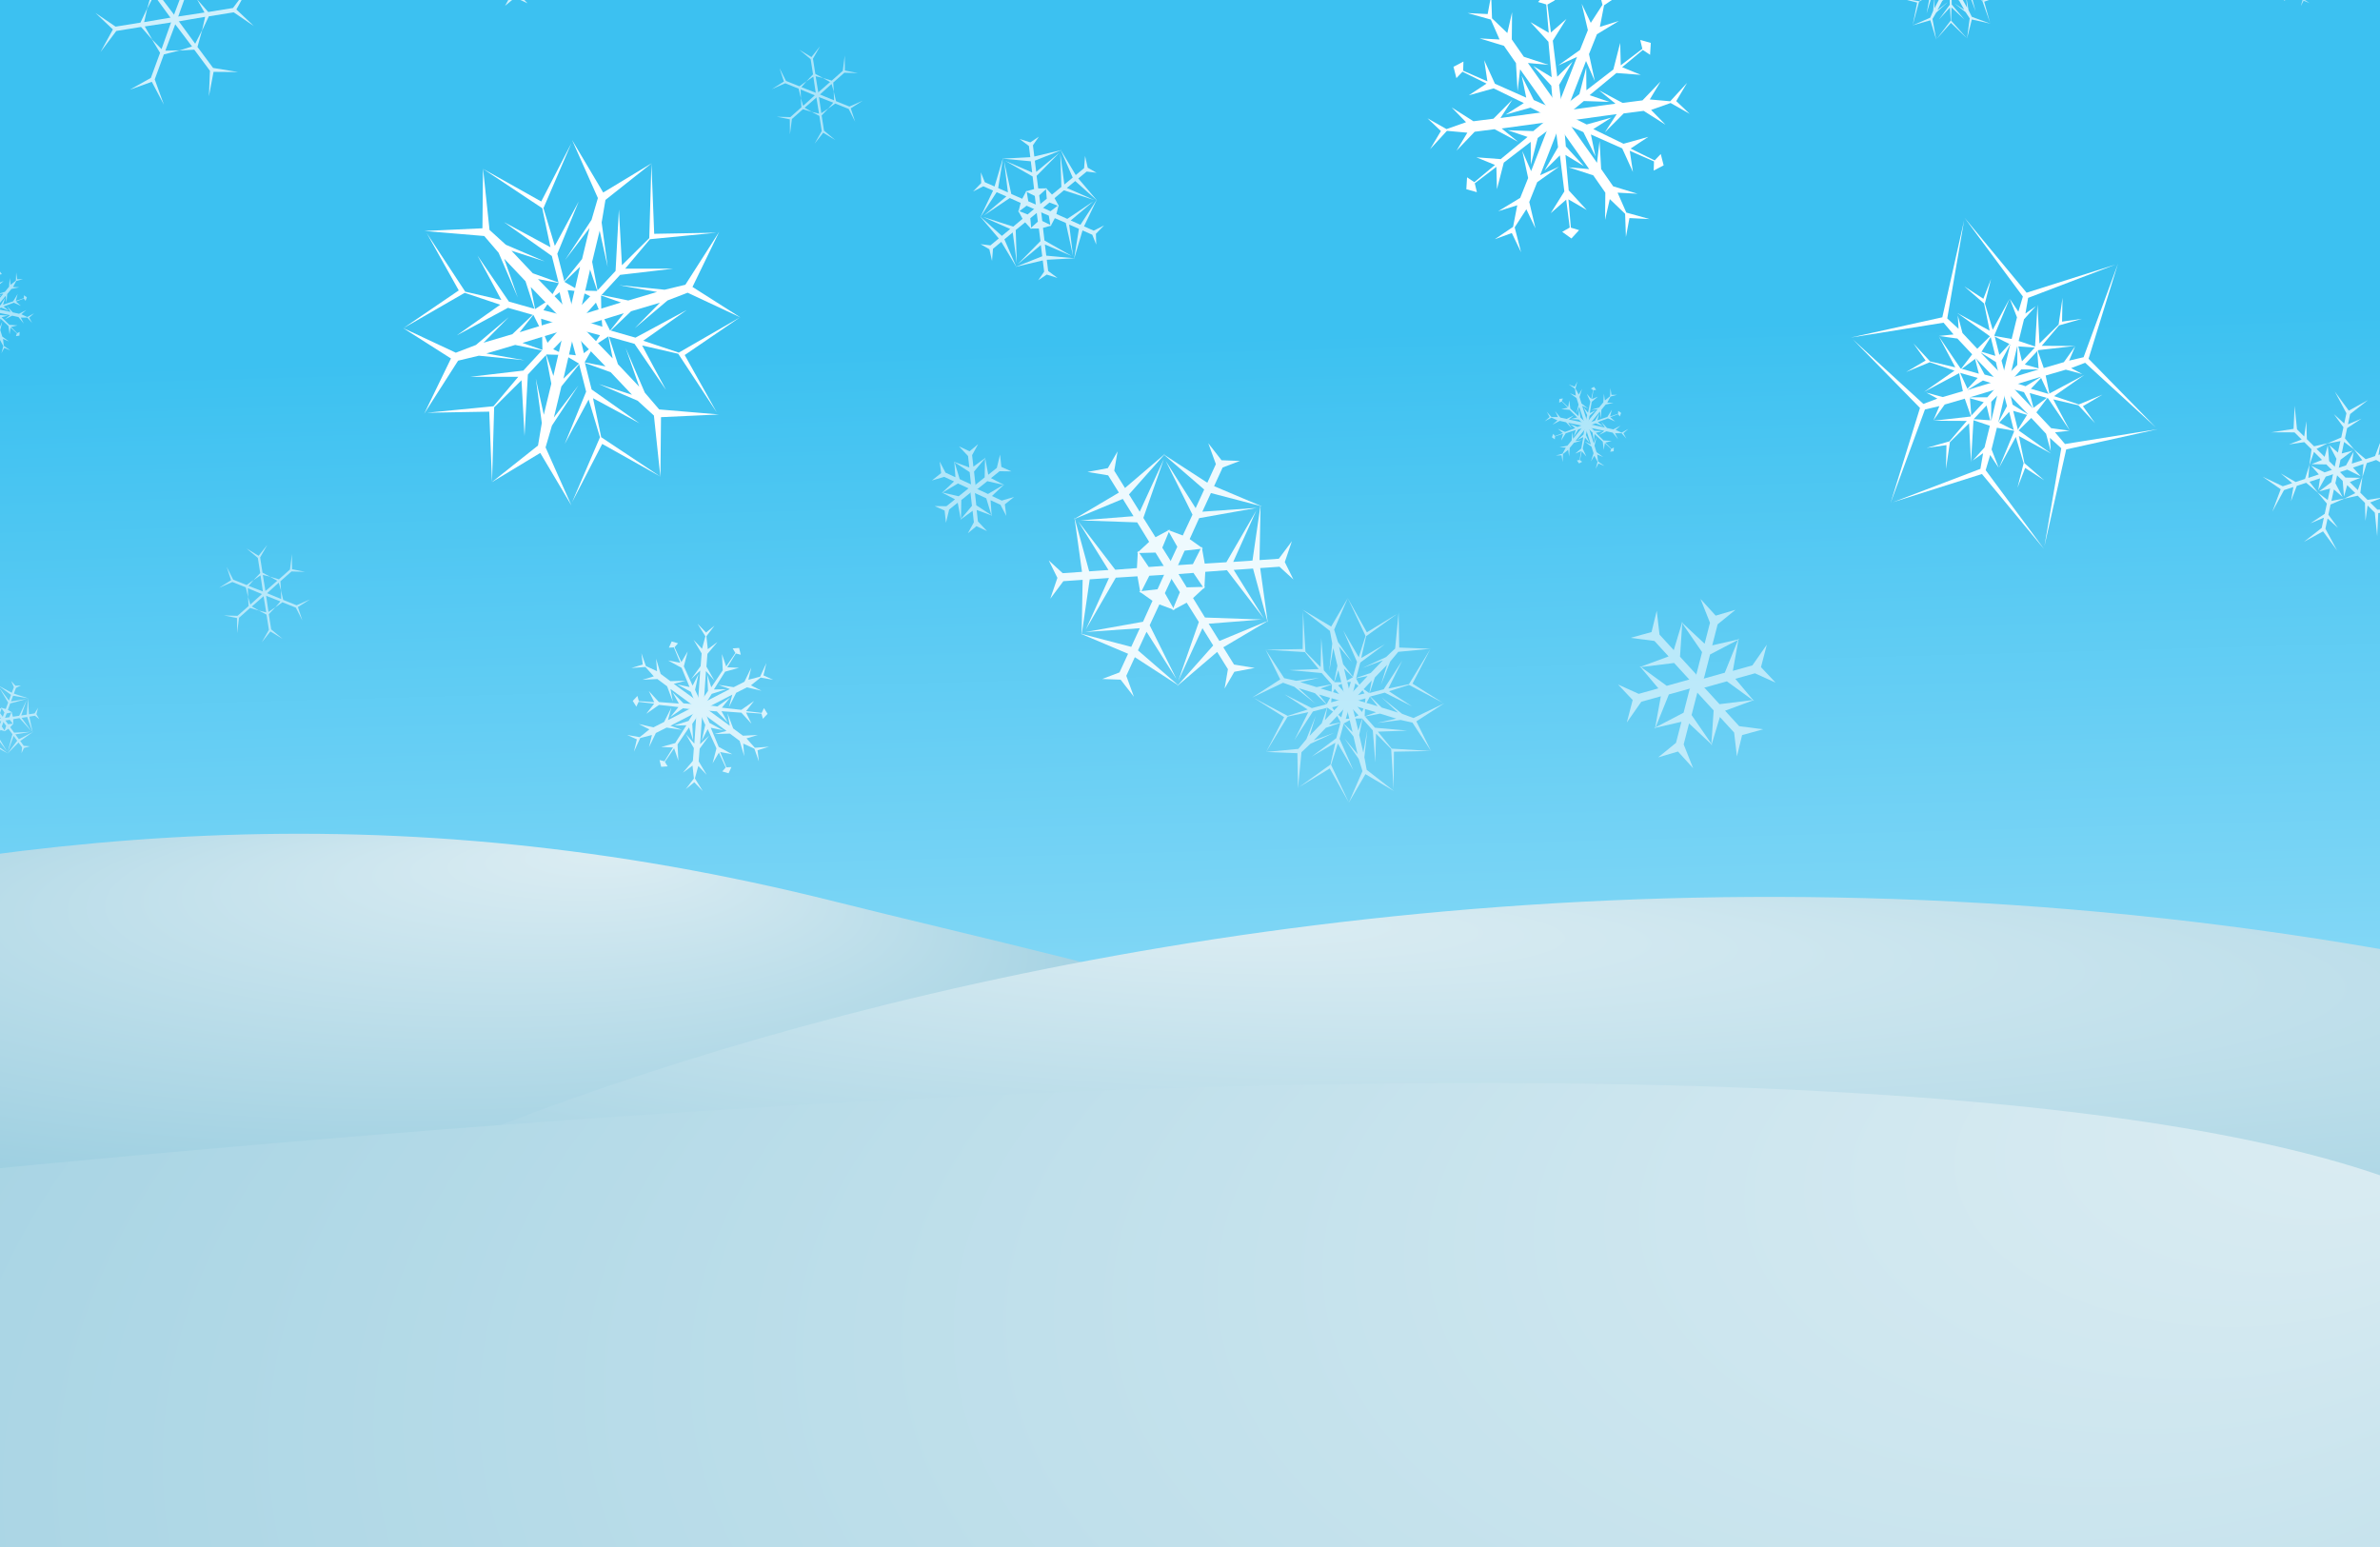 <?xml version="1.0" encoding="UTF-8" standalone="no"?>
<!-- Created with Inkscape (http://www.inkscape.org/) -->

<svg
   xmlns:dc="http://purl.org/dc/elements/1.1/"
   xmlns:cc="http://creativecommons.org/ns#"
   xmlns:rdf="http://www.w3.org/1999/02/22-rdf-syntax-ns#"
   xmlns:svg="http://www.w3.org/2000/svg"
   xmlns="http://www.w3.org/2000/svg"
   xmlns:xlink="http://www.w3.org/1999/xlink"
   xmlns:sodipodi="http://sodipodi.sourceforge.net/DTD/sodipodi-0.dtd"
   xmlns:inkscape="http://www.inkscape.org/namespaces/inkscape"
   width="800"
   height="520"
   viewBox="0 0 800 520"
   id="svg2"
   version="1.1"
   inkscape:version="0.91 r13725"
   sodipodi:docname="background.svg">
  <rect x="0" y="0" width="800" height="520" fill="#333333" stroke="none"/>
  <defs
     id="defs4">
    <radialGradient
       inkscape:collect="always"
       xlink:href="#linearGradient5435"
       id="radialGradient5441"
       cx="91.77"
       cy="757.685"
       fx="420.278"
       fy="542.212"
       r="461.651"
       gradientTransform="matrix(2.515,-0.018,0.011,1.479,-246.205,102.978)"
       gradientUnits="userSpaceOnUse" />
    <linearGradient
       spreadMethod="pad"
       id="linearGradient5435"
       y2="585.361"
       gradientUnits="userSpaceOnUse"
       x2="328.665"
       y1="385.331"
       x1="335.041"
       gradientTransform="matrix(1.213,0,0,1.303,-53.397,-68.179)">
      <stop
         id="stop5437"
         offset="0"
         style="stop-color:#dcedf3;stop-opacity:1" />
      <stop
         id="stop5439"
         offset="1"
         style="stop-color:#66b5d1;stop-opacity:1" />
    </linearGradient>
    <radialGradient
       inkscape:collect="always"
       xlink:href="#linearGradient5435"
       id="radialGradient5443"
       cx="792.606"
       cy="364.819"
       fx="664.11"
       fy="162.069"
       r="397.996"
       gradientTransform="matrix(3.101,0.037,-0.005,0.417,-1663.727,747.234)"
       gradientUnits="userSpaceOnUse" />
    <radialGradient
       inkscape:collect="always"
       xlink:href="#linearGradient5435"
       id="radialGradient5445"
       cx="20.4"
       cy="409.503"
       fx="129.363"
       fy="205.754"
       r="308.359"
       gradientTransform="matrix(1.716,0.018,-0.005,0.431,-12.716,726.45)"
       gradientUnits="userSpaceOnUse" />
    <linearGradient
       gradientTransform="translate(0,532.362)"
       inkscape:collect="always"
       xlink:href="#linearGradient5413"
       id="linearGradient5419"
       x1="380.731"
       y1="114.351"
       x2="386.97"
       y2="340.888"
       gradientUnits="userSpaceOnUse" />
    <linearGradient
       inkscape:collect="always"
       id="linearGradient5413">
      <stop
         style="stop-color:#3cc1f1;stop-opacity:1"
         offset="0"
         id="stop5415" />
      <stop
         style="stop-color:#85d8f6;stop-opacity:1"
         offset="1"
         id="stop5417" />
    </linearGradient>
  </defs>
  <sodipodi:namedview
     id="base"
     pagecolor="#ffffff"
     bordercolor="#666666"
     borderopacity="1.0"
     inkscape:pageopacity="0.0"
     inkscape:pageshadow="2"
     inkscape:zoom="0.98994949"
     inkscape:cx="484.67684"
     inkscape:cy="299.72615"
     inkscape:document-units="px"
     inkscape:current-layer="layer1"
     showgrid="false"
     units="px"
     borderlayer="true"
     inkscape:showpageshadow="false"
     inkscape:window-width="1880"
     inkscape:window-height="1060"
     inkscape:window-x="-3"
     inkscape:window-y="-3"
     inkscape:window-maximized="1" />
  <g
     inkscape:label="Calque 1"
     inkscape:groupmode="layer"
     id="layer1"
     transform="translate(0,-532.362)">
    <rect
       style="fill:url(#linearGradient5419);fill-opacity:1;fill-rule:evenodd"
       x="-18.754"
       y="494.474"
       width="840.123"
       height="604.904"
       ry="66.084"
       rx="61.503"
       id="rect4486" />
    <path
       style="fill:url(#radialGradient5445);fill-opacity:1;fill-rule:evenodd"
       inkscape:connector-curvature="0"
       d="m -128.814,844.185 c 53.364,26.236 1.89,86.722 57.739,121.384 C -4.961,976.517 374.869,947.74 464.222,921.818 553.576,895.896 367.454,857.219 280.933,835.481 130.137,797.596 5.24,811.215 -128.814,844.185 Z"
       id="path12045"
       sodipodi:nodetypes="ccssc" />
    <path
       style="fill:url(#radialGradient5443);fill-opacity:1;fill-rule:evenodd"
       inkscape:connector-curvature="0"
       d="M 36.864,989.015 C 207.421,1130.639 650.057,965.569 830.566,945.247 l 1.148,-87.942 C 379.564,766.131 12.562,968.668 36.864,989.015 Z"
       id="path12043"
       sodipodi:nodetypes="cccc" />
    <path
       style="fill:url(#radialGradient5441);fill-opacity:1;fill-rule:evenodd"
       inkscape:connector-curvature="0"
       d="M -72.734,932.287 C -57.937,984.262 -62.058,1106.695 -7.79,1108.546 l 789.489,6.89 c 72.857,-15.9 63.796,-81.185 63.796,-140.335 21.504,-9.964 16.817,-140.032 -918.228,-42.814 z"
       id="path12041"
       sodipodi:nodetypes="ccccc" />
    <g
       style="opacity:0.57;fill:#ffffff;fill-rule:evenodd"
       transform="matrix(0.16,-0.142,0.132,0.172,34.716,751.749)"
       id="g13491">
      <path
         inkscape:connector-curvature="0"
         d="m 257.9,99.791 -28.02,-0.253 5.224,12.439 -8.694,-12.51 -23.193,0 -17.157,15.838 14.234,-17.598 -13.838,-16.51 16.661,14.48 23.286,0 8.148,-11.444 -4.702,11.537 28.051,-0.253 2.357,2.494 -2.357,1.78 z"
         id="use13461" />
      <path
         inkscape:connector-curvature="0"
         d="m 256.2,98.565 -13.79,-24.393 -8.161,10.744 6.487,-13.785 -11.596,-20.085 -22.294,-6.939 22.358,3.528 7.379,-20.239 -4.209,21.668 11.643,20.166 13.985,1.334 -12.342,1.697 14.244,24.167 -0.982,3.288 -2.72,-1.151 z"
         id="use13463" />
      <path
         inkscape:connector-curvature="0"
         d="m 256.42,96.484 14.229,-24.14 -13.385,-1.696 15.181,-1.275 11.596,-20.085 -5.138,-22.777 8.123,21.126 21.217,-3.729 -20.87,7.189 -11.643,20.166 5.837,12.778 -7.64,-9.84 -13.807,24.419 -3.339,0.794 -0.363,-2.931 z"
         id="use13465" />
      <path
         inkscape:connector-curvature="0"
         d="m 258.33,95.629 28.02,0.253 -5.224,-12.439 8.694,12.51 23.193,0 17.157,-15.838 -14.234,17.598 13.838,16.51 -16.661,-14.48 -23.286,0 -8.148,11.444 4.702,-11.537 -28.051,0.253 -2.357,-2.494 2.357,-1.78 z"
         id="use13467" />
      <path
         inkscape:connector-curvature="0"
         d="m 260.02,96.855 13.792,24.393 8.161,-10.744 -6.487,13.785 11.596,20.085 22.294,6.939 -22.358,-3.528 -7.379,20.239 4.209,-21.668 -11.643,-20.166 -13.985,-1.334 12.342,-1.697 -14.244,-24.167 0.982,-3.288 2.72,1.151 z"
         id="use13469" />
      <path
         inkscape:connector-curvature="0"
         d="m 259.81,98.936 -14.229,24.14 13.385,1.696 -15.181,1.275 -11.596,20.085 5.138,22.777 -8.123,-21.126 -21.217,3.729 20.87,-7.189 11.643,-20.166 -5.837,-12.778 7.64,9.84 13.807,-24.419 3.339,-0.794 0.363,2.931 z"
         id="use13471" />
    </g>
    <g
       style="opacity:0.57;fill:#ffffff;fill-rule:evenodd"
       transform="matrix(0.145,-0.176,0.164,0.156,715.792,500.225)"
       id="g14058">
      <path
         inkscape:connector-curvature="0"
         d="m 102.9,243.36 -28.02,0.253 7.224,6.944 -10.695,-7.015 -9.798,0 -9.798,7.495 6.202,-7.495 -9.798,-2 -9.157,7.333 6.234,-7.598 -5.838,-6.51 8.661,5.974 9.822,-2 -6.178,-7.495 9.822,7.495 9.821,0 10.148,-7.465 -6.702,7.557 26.051,-0.252 0.316,-11.414 -7.684,-9.899 8.316,6.101 0.316,-16.172 -7.684,-9.899 8.316,5.848 0.316,-12.909 -3.842,-1.581 4.158,-3.328 4.114,3.516 -3.885,1.516 0.229,12.779 8.229,-5.221 -7.771,9.032 0.229,16.527 8.229,-5.938 -7.771,9.749 0.229,14.294 -2.357,2.285 0,-0.505 z"
         id="path14060" />
      <path
         inkscape:connector-curvature="0"
         d="M 101.2,242.14 86.973,218 l -2.402,9.728 0.728,-12.769 -4.899,-8.485 -11.39,-4.738 9.592,1.623 -3.167,-9.486 -10.928,-4.263 9.697,1.6 2.719,-8.311 -0.844,10.488 6.643,7.506 3.401,-9.098 -1.58,12.253 4.911,8.506 11.538,5.056 -9.896,-2.025 13.244,22.435 10.043,-5.434 4.731,-11.604 -1.126,10.252 14.163,-7.813 4.731,-11.604 -0.907,10.126 11.338,-6.181 -0.552,-4.118 4.961,1.937 -0.988,5.321 -3.256,-2.607 -10.953,6.588 8.636,4.516 -11.707,-2.214 -14.198,8.462 9.257,4.158 -12.328,-1.856 -12.265,7.346 -3.158,-0.899 0.438,-0.253 z"
         id="path14062" />
      <path
         inkscape:connector-curvature="0"
         d="m 101.42,240.06 13.791,-24.393 -9.626,2.784 11.422,-5.754 4.899,-8.485 -1.592,-12.233 3.39,9.118 6.631,-7.486 -1.772,-11.596 3.463,9.198 8.557,-1.801 -9.504,4.513 -3.179,9.506 9.58,-1.603 -11.402,4.758 -4.911,8.506 1.39,12.521 -3.194,-9.583 -12.807,22.687 9.727,5.981 12.415,-1.705 -9.441,4.151 13.847,8.359 12.415,-1.705 -9.223,4.277 11.022,6.728 3.29,-2.537 0.804,5.265 -5.102,1.805 0.63,-4.123 -11.182,-6.191 0.407,9.737 -3.936,-11.246 -14.427,-8.065 1.028,10.095 -4.557,-11.604 -12.494,-6.949 -0.8,-3.184 0.438,0.253 z"
         id="path14064" />
      <path
         inkscape:connector-curvature="0"
         d="m 103.33,239.2 28.02,-0.253 -7.224,-6.944 10.695,7.015 9.798,0 9.798,-7.495 -6.202,7.495 9.798,2 9.157,-7.333 -6.234,7.598 5.838,6.51 -8.661,-5.974 -9.821,2 6.178,7.495 -9.821,-7.495 -9.821,0 -10.148,7.465 6.702,-7.557 -26.051,0.252 -0.316,11.414 7.684,9.899 -8.316,-6.101 -0.316,16.172 7.684,9.899 -8.316,-5.848 -0.316,12.909 3.842,1.581 -4.158,3.328 -4.114,-3.516 3.885,-1.516 -0.229,-12.779 -8.229,5.221 7.771,-9.032 -0.229,-16.527 -8.229,5.938 7.771,-9.749 -0.229,-14.294 2.357,-2.285 0,0.505 z"
         id="path14066" />
      <path
         inkscape:connector-curvature="0"
         d="m 105.02,240.43 14.229,24.14 2.402,-9.728 -0.728,12.769 4.899,8.485 11.39,4.738 -9.592,-1.623 3.167,9.486 10.928,4.263 -9.697,-1.6 -2.719,8.311 0.844,-10.488 -6.643,-7.506 -3.401,9.098 1.58,-12.253 -4.911,-8.506 -11.538,-5.056 9.896,2.025 -13.244,-22.435 -10.043,5.434 -4.731,11.604 1.126,-10.252 -14.163,7.813 -4.731,11.604 0.907,-10.126 -11.338,6.181 0.552,4.118 -4.961,-1.937 0.988,-5.321 3.256,2.607 10.953,-6.588 -8.636,-4.516 11.707,2.214 14.198,-8.462 -9.257,-4.158 12.328,1.856 12.265,-7.346 3.158,0.899 -0.438,0.253 z"
         id="path14068" />
      <path
         inkscape:connector-curvature="0"
         d="m 104.81,242.51 -13.791,24.393 9.626,-2.784 -11.422,5.754 -4.899,8.485 1.592,12.233 -3.39,-9.118 -6.631,7.486 1.772,11.596 -3.463,-9.198 -8.557,1.801 9.504,-4.513 3.179,-9.506 -9.58,1.603 11.402,-4.758 4.911,-8.506 -1.39,-12.521 3.194,9.583 12.807,-22.687 -9.727,-5.981 -12.415,1.705 9.441,-4.151 -13.847,-8.359 -12.415,1.705 9.223,-4.277 -11.022,-6.728 -3.29,2.537 -0.804,-5.265 5.102,-1.805 -0.63,4.123 11.182,6.191 -0.407,-9.737 3.936,11.246 14.427,8.065 -1.028,-10.095 4.557,11.604 12.494,6.949 0.8,3.184 -0.438,-0.253 z"
         id="path14070" />
    </g>
    <g
       style="opacity:0.57;fill:#ffffff;fill-rule:evenodd"
       transform="matrix(0.347,-0.097,0.09,0.373,505.573,709.628)"
       id="g14079">
      <path
         inkscape:connector-curvature="0"
         d="m 134.5,179.93 -21.536,0 c 0,0 -20.251,25.894 -20.251,25.894 l 12.548,-26.217 -18.94,0 -17.662,14.09 10.234,-17.598 -9.838,-16.51 16.661,12.732 19.033,0 -12.075,-23.192 20.259,23.032 21.567,0 8.357,4.242 -8.357,3.527 z"
         id="path14081" />
      <path
         inkscape:connector-curvature="0"
         d="m 135.38,173.26 -10.768,-18.65 c 0,0 -32.55,-4.591 -32.55,-4.591 l 28.978,-2.242 -9.47,-16.403 -21.033,-8.25 20.358,0.064 9.379,-16.775 -2.696,20.795 9.517,16.483 14.047,-22.053 -9.817,29.061 10.783,18.677 0.505,9.358 -7.233,-5.474 z"
         id="path14083" />
      <path
         inkscape:connector-curvature="0"
         d="m 141.6,170.7 10.768,-18.65 -12.299,-30.484 16.43,23.975 9.47,-16.403 -3.372,-22.341 10.123,17.662 19.217,-0.265 -19.357,8.062 -9.517,16.483 26.122,1.138 -30.076,6.029 -10.783,18.677 -7.852,5.117 1.124,-9.001 z"
         id="path14085" />
      <path
         inkscape:connector-curvature="0"
         d="m 146.93,174.8 21.536,0 c 0,0 20.251,-25.894 20.251,-25.894 l -12.548,26.217 18.94,0 17.662,-14.09 -10.234,17.598 9.838,16.51 -16.661,-12.732 -19.033,0 12.075,23.192 -20.259,-23.032 -21.567,0 -8.357,-4.242 8.357,-3.527 z"
         id="path14087" />
      <path
         inkscape:connector-curvature="0"
         d="m 146.04,181.46 10.768,18.65 c 0,0 32.55,4.591 32.55,4.591 l -28.978,2.242 9.47,16.403 21.033,8.25 -20.358,-0.064 -9.379,16.775 2.696,-20.795 -9.517,-16.483 -14.047,22.053 9.817,-29.061 -10.783,-18.677 -0.505,-9.358 7.233,5.474 z"
         id="path14089" />
      <path
         inkscape:connector-curvature="0"
         d="m 139.83,184.03 -10.768,18.65 12.299,30.484 -16.43,-23.975 -9.47,16.403 3.372,22.341 -10.123,-17.662 -19.217,0.265 19.357,-8.062 9.517,-16.483 -26.122,-1.138 30.076,-6.029 10.783,-18.677 7.852,-5.117 -1.124,9.001 z"
         id="path14091" />
    </g>
    <g
       style="opacity:0.57;fill:#ffffff;fill-rule:evenodd"
       transform="matrix(0.072,-0.196,0.182,0.078,-57,877.397)"
       id="g14100">
      <path
         inkscape:connector-curvature="0"
         d="m 564.33,97.648 -11.005,-0.063 -5.005,7.937 -1.005,-8.063 -11.005,-0.063 -16.776,23.449 13.305,-23.52 -9.798,0 -5.798,26 2.202,-26 -9.798,0 -7.157,7.838 4.234,-9.598 -3.838,-8.51 6.661,6.479 9.821,0 -2.179,-26 5.822,26 9.821,0 -13.852,-23.97 17.298,24.062 11.013,-0.063 1.013,-8.063 5.013,7.937 11.013,-0.063 2.357,2.494 -2.357,1.78 0,-1.5e-4 z"
         id="path14102" />
      <path
         inkscape:connector-curvature="0"
         d="m 562.63,96.422 -5.448,-9.562 -9.376,-0.366 6.48,-4.902 -5.448,-9.562 -28.696,-2.804 27.022,-0.237 -4.899,-8.486 -25.416,7.979 23.618,-11.093 -4.899,-8.486 -10.366,-2.279 10.43,-1.132 5.451,-7.579 -2.281,9.008 4.911,8.506 21.427,-14.887 -19.606,18.042 4.911,8.506 13.832,-23.981 -12.19,27.012 5.561,9.506 7.489,-3.154 -4.367,8.31 5.561,9.506 -0.982,3.288 -2.72,-1.151 1.3e-4,-7.5e-5 z"
         id="path14104" />
      <path
         inkscape:connector-curvature="0"
         d="m 562.84,94.341 5.557,-9.499 -4.371,-8.303 7.485,3.161 5.557,-9.499 -11.92,-26.253 13.716,23.283 4.899,-8.486 -19.618,-18.021 21.416,14.907 4.899,-8.486 -3.209,-10.117 6.195,8.466 9.289,0.931 -8.942,2.529 -4.911,8.506 23.606,11.113 -25.427,-7.958 -4.911,8.506 27.684,-0.011 -29.488,2.95 -5.452,9.569 6.476,4.909 -9.38,0.373 -5.452,9.569 -3.339,0.794 -0.363,-2.931 1.3e-4,7.5e-5 z"
         id="path14106" />
      <path
         inkscape:connector-curvature="0"
         d="m 564.75,93.486 11.005,0.063 5.005,-7.937 1.005,8.063 11.005,0.063 16.776,-23.449 -13.305,23.52 9.798,0 5.798,-26 -2.202,26 9.798,0 7.157,-7.838 -4.234,9.598 3.838,8.51 -6.661,-6.479 -9.821,0 2.179,26 -5.821,-26 -9.821,0 13.852,23.97 -17.298,-24.062 -11.013,0.063 -1.013,8.063 -5.013,-7.937 -11.013,0.063 -2.357,-2.494 2.357,-1.78 0,1.5e-4 z"
         id="path14108" />
      <path
         inkscape:connector-curvature="0"
         d="m 566.45,94.712 5.448,9.562 9.376,0.366 -6.48,4.902 5.448,9.562 28.696,2.804 -27.022,0.237 4.899,8.485 25.416,-7.979 -23.618,11.093 4.899,8.486 10.366,2.279 -10.43,1.132 -5.451,7.579 2.281,-9.008 -4.911,-8.506 -21.427,14.887 19.606,-18.042 -4.911,-8.506 -13.832,23.981 12.19,-27.012 -5.561,-9.506 -7.489,3.154 4.367,-8.31 -5.561,-9.506 0.982,-3.288 2.72,1.151 -1.3e-4,7.5e-5 z"
         id="path14110" />
      <path
         inkscape:connector-curvature="0"
         d="m 566.23,96.793 -5.557,9.499 4.371,8.303 -7.485,-3.161 -5.557,9.499 11.92,26.253 -13.716,-23.283 -4.899,8.485 19.618,18.021 -21.416,-14.907 -4.899,8.486 3.209,10.117 -6.195,-8.466 -9.289,-0.931 8.942,-2.529 4.911,-8.506 -23.606,-11.113 25.427,7.958 4.911,-8.506 -27.684,0.011 29.488,-2.949 5.452,-9.569 -6.476,-4.909 9.38,-0.373 5.452,-9.569 3.339,-0.794 0.363,2.931 -1.3e-4,-7.5e-5 z"
         id="path14112" />
    </g>
    <g
       style="opacity:0.57;fill:#ffffff;fill-rule:evenodd"
       transform="matrix(0.296,-0.307,0.286,0.318,300.605,765.468)"
       id="g14264">
      <path
         inkscape:connector-curvature="0"
         d="m 262.9,263.36 -24.02,0.253 9.729,6.439 -13.2,-6.51 -13.798,0 16.202,7.495 -19.798,-7.495 -9.798,-0.485 -21.157,17.817 18.234,-19.598 -17.838,-18.51 20.661,16.712 9.821,-0.737 17.821,-7.495 -14.179,7.495 13.821,0 12.653,-6.202 -9.207,6.295 22.051,-0.252 0.316,-11.414 -5.684,2.101 6.316,-5.899 0.063,-12.172 -17.432,-19.899 17.811,16.101 0.821,-17.162 -21.842,-23.581 22.158,20.672 20.114,-20.484 -19.886,23.516 0.734,17.032 15.724,-15.473 -15.518,19.032 -0.024,12.527 6.229,6.062 -5.771,-2.251 0.229,14.294 -2.357,2.285 0,-0.505 6e-5,0 z"
         id="path14266" />
      <path
         inkscape:connector-curvature="0"
         d="m 261.2,262.14 -12.229,-20.676 -0.712,11.645 -0.962,-14.686 -6.899,-11.95 1.61,17.779 -3.408,-20.893 -4.479,-8.728 -26.009,-9.413 26.09,5.992 7.111,-24.703 -4.143,26.249 5.549,8.137 15.402,11.686 -13.58,-8.531 6.911,11.97 11.697,7.857 -10.055,-4.826 11.244,18.971 10.043,-5.434 -4.662,-3.872 8.267,2.52 10.573,-6.031 8.517,-25.046 -5.038,23.475 15.273,-7.87 9.501,-30.706 -6.823,29.525 27.797,7.178 -30.308,-5.463 -14.383,9.152 21.262,5.881 -24.241,-3.924 -10.86,6.243 -2.135,8.425 -0.936,-6.123 -12.265,7.346 -3.158,-0.899 0.438,-0.253 3e-5,5e-5 z"
         id="path14268" />
      <path
         inkscape:connector-curvature="0"
         d="m 261.42,260.06 11.791,-20.929 -10.441,5.206 12.238,-8.176 6.899,-11.95 -14.592,10.284 16.39,-13.398 5.319,-8.243 -4.852,-27.231 7.855,25.591 24.949,-6.193 -24.803,9.537 -4.272,8.874 -2.42,19.181 0.598,-16.026 -6.911,11.97 -0.956,14.059 -0.848,-11.121 -10.807,19.223 9.727,5.981 1.023,-5.973 1.951,8.419 10.51,6.141 25.949,-5.147 -22.849,7.374 14.452,9.292 31.343,-7.125 -28.981,8.853 7.683,27.662 -10.423,-28.979 -15.117,-7.88 5.538,21.354 -8.723,-22.955 -10.837,-6.284 -8.364,2.363 4.835,-3.872 -12.494,-6.949 -0.8,-3.184 0.438,0.253 -3e-5,5e-5 z"
         id="path14270" />
      <path
         inkscape:connector-curvature="0"
         d="m 263.33,259.2 24.02,-0.253 -9.729,-6.439 13.2,6.51 13.798,0 -16.202,-7.495 19.798,7.495 9.798,0.485 21.157,-17.817 -18.234,19.598 17.838,18.51 -20.661,-16.712 -9.821,0.737 -17.821,7.495 14.179,-7.495 -13.821,0 -12.653,6.202 9.207,-6.295 -22.051,0.252 -0.316,11.414 5.684,-2.101 -6.316,5.899 -0.063,12.172 17.432,19.899 -17.811,-16.101 -0.821,17.162 21.842,23.581 -22.158,-20.672 -20.114,20.484 19.886,-23.516 -0.734,-17.032 -15.724,15.473 15.518,-19.032 0.024,-12.527 -6.229,-6.062 5.771,2.251 -0.229,-14.294 2.357,-2.285 0,0.505 -6e-5,0 z"
         id="path14272" />
      <path
         inkscape:connector-curvature="0"
         d="m 265.02,260.43 12.229,20.676 0.712,-11.645 0.962,14.686 6.899,11.95 -1.61,-17.779 3.408,20.893 4.479,8.728 26.009,9.413 -26.09,-5.992 -7.111,24.703 4.143,-26.249 -5.549,-8.137 -15.402,-11.686 13.58,8.531 -6.911,-11.97 -11.697,-7.857 10.055,4.826 -11.244,-18.971 -10.043,5.434 4.662,3.872 -8.267,-2.52 -10.573,6.031 -8.517,25.046 5.038,-23.475 -15.273,7.87 -9.501,30.706 6.823,-29.525 -27.797,-7.178 30.308,5.463 14.383,-9.152 -21.262,-5.881 24.241,3.924 10.86,-6.243 2.135,-8.425 0.936,6.123 12.265,-7.346 3.158,0.899 -0.438,0.253 -3e-5,-5e-5 z"
         id="path14274" />
      <path
         inkscape:connector-curvature="0"
         d="m 264.81,262.51 -11.791,20.929 10.441,-5.206 -12.238,8.176 -6.899,11.95 14.592,-10.284 -16.39,13.398 -5.319,8.243 4.852,27.231 -7.855,-25.591 -24.949,6.193 24.803,-9.537 4.272,-8.874 2.42,-19.181 -0.598,16.026 6.911,-11.97 0.956,-14.059 0.848,11.121 10.807,-19.223 -9.727,-5.981 -1.023,5.973 -1.951,-8.419 -10.51,-6.141 -25.949,5.147 22.849,-7.374 -14.452,-9.292 -31.343,7.125 28.981,-8.853 -7.683,-27.662 10.423,28.979 15.117,7.88 -5.538,-21.354 8.723,22.955 10.837,6.284 8.364,-2.363 -4.835,3.872 12.494,6.949 0.8,3.184 -0.438,-0.253 3e-5,-5e-5 z"
         id="path14276" />
    </g>
    <g
       style="opacity:0.57;fill:#ffffff;fill-rule:evenodd"
       transform="matrix(0.152,-0.122,0.114,0.164,285.448,684.717)"
       id="g14285">
      <path
         inkscape:connector-curvature="0"
         d="m 134.5,179.93 -21.536,0 c 0,0 -20.251,25.894 -20.251,25.894 l 12.548,-26.217 -18.94,0 -17.662,14.09 10.234,-17.598 -9.838,-16.51 16.661,12.732 19.033,0 -12.075,-23.192 20.259,23.032 21.567,0 8.357,4.242 -8.357,3.527 z"
         id="path14287" />
      <path
         inkscape:connector-curvature="0"
         d="m 135.38,173.26 -10.768,-18.65 c 0,0 -32.55,-4.591 -32.55,-4.591 l 28.978,-2.242 -9.47,-16.403 -21.033,-8.25 20.358,0.064 9.379,-16.775 -2.696,20.795 9.517,16.483 14.047,-22.053 -9.817,29.061 10.783,18.677 0.505,9.358 -7.233,-5.474 z"
         id="path14289" />
      <path
         inkscape:connector-curvature="0"
         d="m 141.6,170.7 10.768,-18.65 -12.299,-30.484 16.43,23.975 9.47,-16.403 -3.372,-22.341 10.123,17.662 19.217,-0.265 -19.357,8.062 -9.517,16.483 26.122,1.138 -30.076,6.029 -10.783,18.677 -7.852,5.117 1.124,-9.001 z"
         id="path14291" />
      <path
         inkscape:connector-curvature="0"
         d="m 146.93,174.8 21.536,0 c 0,0 20.251,-25.894 20.251,-25.894 l -12.548,26.217 18.94,0 17.662,-14.09 -10.234,17.598 9.838,16.51 -16.661,-12.732 -19.033,0 12.075,23.192 -20.259,-23.032 -21.567,0 -8.357,-4.242 8.357,-3.527 z"
         id="path14293" />
      <path
         inkscape:connector-curvature="0"
         d="m 146.04,181.46 10.768,18.65 c 0,0 32.55,4.591 32.55,4.591 l -28.978,2.242 9.47,16.403 21.033,8.25 -20.358,-0.064 -9.379,16.775 2.696,-20.795 -9.517,-16.483 -14.047,22.053 9.817,-29.061 -10.783,-18.677 -0.505,-9.358 7.233,5.474 z"
         id="path14295" />
      <path
         inkscape:connector-curvature="0"
         d="m 139.83,184.03 -10.768,18.65 12.299,30.484 -16.43,-23.975 -9.47,16.403 3.372,22.341 -10.123,-17.662 -19.217,0.265 19.357,-8.062 9.517,-16.483 -26.122,-1.138 30.076,-6.029 10.783,-18.677 7.852,-5.117 -1.124,9.001 z"
         id="path14297" />
    </g>
    <g
       style="opacity:0.57;fill:#ffffff;fill-rule:evenodd"
       transform="matrix(0.16,-0.142,0.132,0.172,220.541,584.112)"
       id="g13491-2">
      <path
         inkscape:connector-curvature="0"
         d="m 257.9,99.791 -28.02,-0.253 5.224,12.439 -8.694,-12.51 -23.193,0 -17.157,15.838 14.234,-17.598 -13.838,-16.51 16.661,14.48 23.286,0 8.148,-11.444 -4.702,11.537 28.051,-0.253 2.357,2.494 -2.357,1.78 z"
         id="use13461-2" />
      <path
         inkscape:connector-curvature="0"
         d="m 256.2,98.565 -13.79,-24.393 -8.161,10.744 6.487,-13.785 -11.596,-20.085 -22.294,-6.939 22.358,3.528 7.379,-20.239 -4.209,21.668 11.643,20.166 13.985,1.334 -12.342,1.697 14.244,24.167 -0.982,3.288 -2.72,-1.151 z"
         id="use13463-3" />
      <path
         inkscape:connector-curvature="0"
         d="m 256.42,96.484 14.229,-24.14 -13.385,-1.696 15.181,-1.275 11.596,-20.085 -5.138,-22.777 8.123,21.126 21.217,-3.729 -20.87,7.189 -11.643,20.166 5.837,12.778 -7.64,-9.84 -13.807,24.419 -3.339,0.794 -0.363,-2.931 z"
         id="use13465-6" />
      <path
         inkscape:connector-curvature="0"
         d="m 258.33,95.629 28.02,0.253 -5.224,-12.439 8.694,12.51 23.193,0 17.157,-15.838 -14.234,17.598 13.838,16.51 -16.661,-14.48 -23.286,0 -8.148,11.444 4.702,-11.537 -28.051,0.253 -2.357,-2.494 2.357,-1.78 z"
         id="use13467-2" />
      <path
         inkscape:connector-curvature="0"
         d="m 260.02,96.855 13.792,24.393 8.161,-10.744 -6.487,13.785 11.596,20.085 22.294,6.939 -22.358,-3.528 -7.379,20.239 4.209,-21.668 -11.643,-20.166 -13.985,-1.334 12.342,-1.697 -14.244,-24.167 0.982,-3.288 2.72,1.151 z"
         id="use13469-4" />
      <path
         inkscape:connector-curvature="0"
         d="m 259.81,98.936 -14.229,24.14 13.385,1.696 -15.181,1.275 -11.596,20.085 5.138,22.777 -8.123,-21.126 -21.217,3.729 20.87,-7.189 11.643,-20.166 -5.837,-12.778 7.64,9.84 13.807,-24.419 3.339,-0.794 0.363,2.931 z"
         id="use13471-1" />
    </g>
    <g
       style="opacity:0.57;fill:#ffffff;fill-rule:evenodd"
       transform="matrix(0.145,-0.176,0.164,0.156,478.764,655.768)"
       id="g14058-9">
      <path
         inkscape:connector-curvature="0"
         d="m 102.9,243.36 -28.02,0.253 7.224,6.944 -10.695,-7.015 -9.798,0 -9.798,7.495 6.202,-7.495 -9.798,-2 -9.157,7.333 6.234,-7.598 -5.838,-6.51 8.661,5.974 9.822,-2 -6.178,-7.495 9.822,7.495 9.821,0 10.148,-7.465 -6.702,7.557 26.051,-0.252 0.316,-11.414 -7.684,-9.899 8.316,6.101 0.316,-16.172 -7.684,-9.899 8.316,5.848 0.316,-12.909 -3.842,-1.581 4.158,-3.328 4.114,3.516 -3.885,1.516 0.229,12.779 8.229,-5.221 -7.771,9.032 0.229,16.527 8.229,-5.938 -7.771,9.749 0.229,14.294 -2.357,2.285 0,-0.505 z"
         id="path14060-8" />
      <path
         inkscape:connector-curvature="0"
         d="M 101.2,242.14 86.973,218 l -2.402,9.728 0.728,-12.769 -4.899,-8.485 -11.39,-4.738 9.592,1.623 -3.167,-9.486 -10.928,-4.263 9.697,1.6 2.719,-8.311 -0.844,10.488 6.643,7.506 3.401,-9.098 -1.58,12.253 4.911,8.506 11.538,5.056 -9.896,-2.025 13.244,22.435 10.043,-5.434 4.731,-11.604 -1.126,10.252 14.163,-7.813 4.731,-11.604 -0.907,10.126 11.338,-6.181 -0.552,-4.118 4.961,1.937 -0.988,5.321 -3.256,-2.607 -10.953,6.588 8.636,4.516 -11.707,-2.214 -14.198,8.462 9.257,4.158 -12.328,-1.856 -12.265,7.346 -3.158,-0.899 0.438,-0.253 z"
         id="path14062-4" />
      <path
         inkscape:connector-curvature="0"
         d="m 101.42,240.06 13.791,-24.393 -9.626,2.784 11.422,-5.754 4.899,-8.485 -1.592,-12.233 3.39,9.118 6.631,-7.486 -1.772,-11.596 3.463,9.198 8.557,-1.801 -9.504,4.513 -3.179,9.506 9.58,-1.603 -11.402,4.758 -4.911,8.506 1.39,12.521 -3.194,-9.583 -12.807,22.687 9.727,5.981 12.415,-1.705 -9.441,4.151 13.847,8.359 12.415,-1.705 -9.223,4.277 11.022,6.728 3.29,-2.537 0.804,5.265 -5.102,1.805 0.63,-4.123 -11.182,-6.191 0.407,9.737 -3.936,-11.246 -14.427,-8.065 1.028,10.095 -4.557,-11.604 -12.494,-6.949 -0.8,-3.184 0.438,0.253 z"
         id="path14064-9" />
      <path
         inkscape:connector-curvature="0"
         d="m 103.33,239.2 28.02,-0.253 -7.224,-6.944 10.695,7.015 9.798,0 9.798,-7.495 -6.202,7.495 9.798,2 9.157,-7.333 -6.234,7.598 5.838,6.51 -8.661,-5.974 -9.821,2 6.178,7.495 -9.821,-7.495 -9.821,0 -10.148,7.465 6.702,-7.557 -26.051,0.252 -0.316,11.414 7.684,9.899 -8.316,-6.101 -0.316,16.172 7.684,9.899 -8.316,-5.848 -0.316,12.909 3.842,1.581 -4.158,3.328 -4.114,-3.516 3.885,-1.516 -0.229,-12.779 -8.229,5.221 7.771,-9.032 -0.229,-16.527 -8.229,5.938 7.771,-9.749 -0.229,-14.294 2.357,-2.285 0,0.505 z"
         id="path14066-9" />
      <path
         inkscape:connector-curvature="0"
         d="m 105.02,240.43 14.229,24.14 2.402,-9.728 -0.728,12.769 4.899,8.485 11.39,4.738 -9.592,-1.623 3.167,9.486 10.928,4.263 -9.697,-1.6 -2.719,8.311 0.844,-10.488 -6.643,-7.506 -3.401,9.098 1.58,-12.253 -4.911,-8.506 -11.538,-5.056 9.896,2.025 -13.244,-22.435 -10.043,5.434 -4.731,11.604 1.126,-10.252 -14.163,7.813 -4.731,11.604 0.907,-10.126 -11.338,6.181 0.552,4.118 -4.961,-1.937 0.988,-5.321 3.256,2.607 10.953,-6.588 -8.636,-4.516 11.707,2.214 14.198,-8.462 -9.257,-4.158 12.328,1.856 12.265,-7.346 3.158,0.899 -0.438,0.253 z"
         id="path14068-7" />
      <path
         inkscape:connector-curvature="0"
         d="m 104.81,242.51 -13.791,24.393 9.626,-2.784 -11.422,5.754 -4.899,8.485 1.592,12.233 -3.39,-9.118 -6.631,7.486 1.772,11.596 -3.463,-9.198 -8.557,1.801 9.504,-4.513 3.179,-9.506 -9.58,1.603 11.402,-4.758 4.911,-8.506 -1.39,-12.521 3.194,9.583 12.807,-22.687 -9.727,-5.981 -12.415,1.705 9.441,-4.151 -13.847,-8.359 -12.415,1.705 9.223,-4.277 -11.022,-6.728 -3.29,2.537 -0.804,-5.265 5.102,-1.805 -0.63,4.123 11.182,6.191 -0.407,-9.737 3.936,11.246 14.427,8.065 -1.028,-10.095 4.557,11.604 12.494,6.949 0.8,3.184 -0.438,-0.253 z"
         id="path14070-1" />
    </g>
    <g
       style="opacity:0.57;fill:#ffffff;fill-rule:evenodd"
       transform="matrix(0.145,-0.176,0.164,0.156,-57.116,616.904)"
       id="g14058-8">
      <path
         inkscape:connector-curvature="0"
         d="m 102.9,243.36 -28.02,0.253 7.224,6.944 -10.695,-7.015 -9.798,0 -9.798,7.495 6.202,-7.495 -9.798,-2 -9.157,7.333 6.234,-7.598 -5.838,-6.51 8.661,5.974 9.822,-2 -6.178,-7.495 9.822,7.495 9.821,0 10.148,-7.465 -6.702,7.557 26.051,-0.252 0.316,-11.414 -7.684,-9.899 8.316,6.101 0.316,-16.172 -7.684,-9.899 8.316,5.848 0.316,-12.909 -3.842,-1.581 4.158,-3.328 4.114,3.516 -3.885,1.516 0.229,12.779 8.229,-5.221 -7.771,9.032 0.229,16.527 8.229,-5.938 -7.771,9.749 0.229,14.294 -2.357,2.285 0,-0.505 z"
         id="path14060-0" />
      <path
         inkscape:connector-curvature="0"
         d="M 101.2,242.14 86.973,218 l -2.402,9.728 0.728,-12.769 -4.899,-8.485 -11.39,-4.738 9.592,1.623 -3.167,-9.486 -10.928,-4.263 9.697,1.6 2.719,-8.311 -0.844,10.488 6.643,7.506 3.401,-9.098 -1.58,12.253 4.911,8.506 11.538,5.056 -9.896,-2.025 13.244,22.435 10.043,-5.434 4.731,-11.604 -1.126,10.252 14.163,-7.813 4.731,-11.604 -0.907,10.126 11.338,-6.181 -0.552,-4.118 4.961,1.937 -0.988,5.321 -3.256,-2.607 -10.953,6.588 8.636,4.516 -11.707,-2.214 -14.198,8.462 9.257,4.158 -12.328,-1.856 -12.265,7.346 -3.158,-0.899 0.438,-0.253 z"
         id="path14062-1" />
      <path
         inkscape:connector-curvature="0"
         d="m 101.42,240.06 13.791,-24.393 -9.626,2.784 11.422,-5.754 4.899,-8.485 -1.592,-12.233 3.39,9.118 6.631,-7.486 -1.772,-11.596 3.463,9.198 8.557,-1.801 -9.504,4.513 -3.179,9.506 9.58,-1.603 -11.402,4.758 -4.911,8.506 1.39,12.521 -3.194,-9.583 -12.807,22.687 9.727,5.981 12.415,-1.705 -9.441,4.151 13.847,8.359 12.415,-1.705 -9.223,4.277 11.022,6.728 3.29,-2.537 0.804,5.265 -5.102,1.805 0.63,-4.123 -11.182,-6.191 0.407,9.737 -3.936,-11.246 -14.427,-8.065 1.028,10.095 -4.557,-11.604 -12.494,-6.949 -0.8,-3.184 0.438,0.253 z"
         id="path14064-4" />
      <path
         inkscape:connector-curvature="0"
         d="m 103.33,239.2 28.02,-0.253 -7.224,-6.944 10.695,7.015 9.798,0 9.798,-7.495 -6.202,7.495 9.798,2 9.157,-7.333 -6.234,7.598 5.838,6.51 -8.661,-5.974 -9.821,2 6.178,7.495 -9.821,-7.495 -9.821,0 -10.148,7.465 6.702,-7.557 -26.051,0.252 -0.316,11.414 7.684,9.899 -8.316,-6.101 -0.316,16.172 7.684,9.899 -8.316,-5.848 -0.316,12.909 3.842,1.581 -4.158,3.328 -4.114,-3.516 3.885,-1.516 -0.229,-12.779 -8.229,5.221 7.771,-9.032 -0.229,-16.527 -8.229,5.938 7.771,-9.749 -0.229,-14.294 2.357,-2.285 0,0.505 z"
         id="path14066-2" />
      <path
         inkscape:connector-curvature="0"
         d="m 105.02,240.43 14.229,24.14 2.402,-9.728 -0.728,12.769 4.899,8.485 11.39,4.738 -9.592,-1.623 3.167,9.486 10.928,4.263 -9.697,-1.6 -2.719,8.311 0.844,-10.488 -6.643,-7.506 -3.401,9.098 1.58,-12.253 -4.911,-8.506 -11.538,-5.056 9.896,2.025 -13.244,-22.435 -10.043,5.434 -4.731,11.604 1.126,-10.252 -14.163,7.813 -4.731,11.604 0.907,-10.126 -11.338,6.181 0.552,4.118 -4.961,-1.937 0.988,-5.321 3.256,2.607 10.953,-6.588 -8.636,-4.516 11.707,2.214 14.198,-8.462 -9.257,-4.158 12.328,1.856 12.265,-7.346 3.158,0.899 -0.438,0.253 z"
         id="path14068-74" />
      <path
         inkscape:connector-curvature="0"
         d="m 104.81,242.51 -13.791,24.393 9.626,-2.784 -11.422,5.754 -4.899,8.485 1.592,12.233 -3.39,-9.118 -6.631,7.486 1.772,11.596 -3.463,-9.198 -8.557,1.801 9.504,-4.513 3.179,-9.506 -9.58,1.603 11.402,-4.758 4.911,-8.506 -1.39,-12.521 3.194,9.583 12.807,-22.687 -9.727,-5.981 -12.415,1.705 9.441,-4.151 -13.847,-8.359 -12.415,1.705 9.223,-4.277 -11.022,-6.728 -3.29,2.537 -0.804,-5.265 5.102,-1.805 -0.63,4.123 11.182,6.191 -0.407,-9.737 3.936,11.246 14.427,8.065 -1.028,-10.095 4.557,11.604 12.494,6.949 0.8,3.184 -0.438,-0.253 z"
         id="path14070-5" />
    </g>
    <g
       style="opacity:0.57;fill:#ffffff;fill-rule:evenodd"
       transform="matrix(0.145,-0.176,0.164,0.156,382.306,491.664)"
       id="g14058-5">
      <path
         inkscape:connector-curvature="0"
         d="m 102.9,243.36 -28.02,0.253 7.224,6.944 -10.695,-7.015 -9.798,0 -9.798,7.495 6.202,-7.495 -9.798,-2 -9.157,7.333 6.234,-7.598 -5.838,-6.51 8.661,5.974 9.822,-2 -6.178,-7.495 9.822,7.495 9.821,0 10.148,-7.465 -6.702,7.557 26.051,-0.252 0.316,-11.414 -7.684,-9.899 8.316,6.101 0.316,-16.172 -7.684,-9.899 8.316,5.848 0.316,-12.909 -3.842,-1.581 4.158,-3.328 4.114,3.516 -3.885,1.516 0.229,12.779 8.229,-5.221 -7.771,9.032 0.229,16.527 8.229,-5.938 -7.771,9.749 0.229,14.294 -2.357,2.285 0,-0.505 z"
         id="path14060-5" />
      <path
         inkscape:connector-curvature="0"
         d="M 101.2,242.14 86.973,218 l -2.402,9.728 0.728,-12.769 -4.899,-8.485 -11.39,-4.738 9.592,1.623 -3.167,-9.486 -10.928,-4.263 9.697,1.6 2.719,-8.311 -0.844,10.488 6.643,7.506 3.401,-9.098 -1.58,12.253 4.911,8.506 11.538,5.056 -9.896,-2.025 13.244,22.435 10.043,-5.434 4.731,-11.604 -1.126,10.252 14.163,-7.813 4.731,-11.604 -0.907,10.126 11.338,-6.181 -0.552,-4.118 4.961,1.937 -0.988,5.321 -3.256,-2.607 -10.953,6.588 8.636,4.516 -11.707,-2.214 -14.198,8.462 9.257,4.158 -12.328,-1.856 -12.265,7.346 -3.158,-0.899 0.438,-0.253 z"
         id="path14062-0" />
      <path
         inkscape:connector-curvature="0"
         d="m 101.42,240.06 13.791,-24.393 -9.626,2.784 11.422,-5.754 4.899,-8.485 -1.592,-12.233 3.39,9.118 6.631,-7.486 -1.772,-11.596 3.463,9.198 8.557,-1.801 -9.504,4.513 -3.179,9.506 9.58,-1.603 -11.402,4.758 -4.911,8.506 1.39,12.521 -3.194,-9.583 -12.807,22.687 9.727,5.981 12.415,-1.705 -9.441,4.151 13.847,8.359 12.415,-1.705 -9.223,4.277 11.022,6.728 3.29,-2.537 0.804,5.265 -5.102,1.805 0.63,-4.123 -11.182,-6.191 0.407,9.737 -3.936,-11.246 -14.427,-8.065 1.028,10.095 -4.557,-11.604 -12.494,-6.949 -0.8,-3.184 0.438,0.253 z"
         id="path14064-1" />
      <path
         inkscape:connector-curvature="0"
         d="m 103.33,239.2 28.02,-0.253 -7.224,-6.944 10.695,7.015 9.798,0 9.798,-7.495 -6.202,7.495 9.798,2 9.157,-7.333 -6.234,7.598 5.838,6.51 -8.661,-5.974 -9.821,2 6.178,7.495 -9.821,-7.495 -9.821,0 -10.148,7.465 6.702,-7.557 -26.051,0.252 -0.316,11.414 7.684,9.899 -8.316,-6.101 -0.316,16.172 7.684,9.899 -8.316,-5.848 -0.316,12.909 3.842,1.581 -4.158,3.328 -4.114,-3.516 3.885,-1.516 -0.229,-12.779 -8.229,5.221 7.771,-9.032 -0.229,-16.527 -8.229,5.938 7.771,-9.749 -0.229,-14.294 2.357,-2.285 0,0.505 z"
         id="path14066-6" />
      <path
         inkscape:connector-curvature="0"
         d="m 105.02,240.43 14.229,24.14 2.402,-9.728 -0.728,12.769 4.899,8.485 11.39,4.738 -9.592,-1.623 3.167,9.486 10.928,4.263 -9.697,-1.6 -2.719,8.311 0.844,-10.488 -6.643,-7.506 -3.401,9.098 1.58,-12.253 -4.911,-8.506 -11.538,-5.056 9.896,2.025 -13.244,-22.435 -10.043,5.434 -4.731,11.604 1.126,-10.252 -14.163,7.813 -4.731,11.604 0.907,-10.126 -11.338,6.181 0.552,4.118 -4.961,-1.937 0.988,-5.321 3.256,2.607 10.953,-6.588 -8.636,-4.516 11.707,2.214 14.198,-8.462 -9.257,-4.158 12.328,1.856 12.265,-7.346 3.158,0.899 -0.438,0.253 z"
         id="path14068-9" />
      <path
         inkscape:connector-curvature="0"
         d="m 104.81,242.51 -13.791,24.393 9.626,-2.784 -11.422,5.754 -4.899,8.485 1.592,12.233 -3.39,-9.118 -6.631,7.486 1.772,11.596 -3.463,-9.198 -8.557,1.801 9.504,-4.513 3.179,-9.506 -9.58,1.603 11.402,-4.758 4.911,-8.506 -1.39,-12.521 3.194,9.583 12.807,-22.687 -9.727,-5.981 -12.415,1.705 9.441,-4.151 -13.847,-8.359 -12.415,1.705 9.223,-4.277 -11.022,-6.728 -3.29,2.537 -0.804,-5.265 5.102,-1.805 -0.63,4.123 11.182,6.191 -0.407,-9.737 3.936,11.246 14.427,8.065 -1.028,-10.095 4.557,11.604 12.494,6.949 0.8,3.184 -0.438,-0.253 z"
         id="path14070-9" />
    </g>
    <g
       style="opacity:0.76;fill:#ffffff;fill-rule:evenodd"
       transform="matrix(0.178,-0.143,0.133,0.192,123.173,502.862)"
       id="g13411">
      <path
         inkscape:connector-curvature="0"
         d="m 134.5,179.93 -21.536,0 c 0,0 -20.251,25.894 -20.251,25.894 l 12.548,-26.217 -18.94,0 -17.662,14.09 10.234,-17.598 -9.838,-16.51 16.661,12.732 19.033,0 -12.075,-23.192 20.259,23.032 21.567,0 8.357,4.242 -8.357,3.527 z"
         id="use12634-9" />
      <path
         inkscape:connector-curvature="0"
         d="m 135.38,173.26 -10.768,-18.65 c 0,0 -32.55,-4.591 -32.55,-4.591 l 28.978,-2.242 -9.47,-16.403 -21.033,-8.25 20.358,0.064 9.379,-16.775 -2.696,20.795 9.517,16.483 14.047,-22.053 -9.817,29.061 10.783,18.677 0.505,9.358 -7.233,-5.474 z"
         id="use12636-4" />
      <path
         inkscape:connector-curvature="0"
         d="m 141.6,170.7 10.768,-18.65 -12.299,-30.484 16.43,23.975 9.47,-16.403 -3.372,-22.341 10.123,17.662 19.217,-0.265 -19.357,8.062 -9.517,16.483 26.122,1.138 -30.076,6.029 -10.783,18.677 -7.852,5.117 1.124,-9.001 z"
         id="use12638-7" />
      <path
         inkscape:connector-curvature="0"
         d="m 146.93,174.8 21.536,0 c 0,0 20.251,-25.894 20.251,-25.894 l -12.548,26.217 18.94,0 17.662,-14.09 -10.234,17.598 9.838,16.51 -16.661,-12.732 -19.033,0 12.075,23.192 -20.259,-23.032 -21.567,0 -8.357,-4.242 8.357,-3.527 z"
         id="use12640-7" />
      <path
         inkscape:connector-curvature="0"
         d="m 146.04,181.46 10.768,18.65 c 0,0 32.55,4.591 32.55,4.591 l -28.978,2.242 9.47,16.403 21.033,8.25 -20.358,-0.064 -9.379,16.775 2.696,-20.795 -9.517,-16.483 -14.047,22.053 9.817,-29.061 -10.783,-18.677 -0.505,-9.358 7.233,5.474 z"
         id="use12642-9" />
      <path
         inkscape:connector-curvature="0"
         d="m 139.83,184.03 -10.768,18.65 12.299,30.484 -16.43,-23.975 -9.47,16.403 3.372,22.341 -10.123,-17.662 -19.217,0.265 19.357,-8.062 9.517,-16.483 -26.122,-1.138 30.076,-6.029 10.783,-18.677 7.852,-5.117 -1.124,9.001 z"
         id="use12644-4" />
    </g>
    <g
       style="opacity:0.76;fill:#ffffff;fill-rule:evenodd"
       transform="matrix(0.359,-0.058,0.054,0.385,-39.236,516.262)"
       id="g13665">
      <path
         inkscape:connector-curvature="0"
         d="m 257.9,99.791 -28.02,-0.253 5.224,12.439 -8.694,-12.51 -23.193,0 -17.157,15.838 14.234,-17.598 -13.838,-16.51 16.661,14.48 23.286,0 8.148,-11.444 -4.702,11.537 28.051,-0.253 2.357,2.494 -2.357,1.78 z"
         id="path13667" />
      <path
         inkscape:connector-curvature="0"
         d="m 256.2,98.565 -13.79,-24.393 -8.161,10.744 6.487,-13.785 -11.596,-20.085 -22.294,-6.939 22.358,3.528 7.379,-20.239 -4.209,21.668 11.643,20.166 13.985,1.334 -12.342,1.697 14.244,24.167 -0.982,3.288 -2.72,-1.151 z"
         id="path13669" />
      <path
         inkscape:connector-curvature="0"
         d="m 256.42,96.484 14.229,-24.14 -13.385,-1.696 15.181,-1.275 11.596,-20.085 -5.138,-22.777 8.123,21.126 21.217,-3.729 -20.87,7.189 -11.643,20.166 5.837,12.778 -7.64,-9.84 -13.807,24.419 -3.339,0.794 -0.363,-2.931 z"
         id="path13671" />
      <path
         inkscape:connector-curvature="0"
         d="m 258.33,95.629 28.02,0.253 -5.224,-12.439 8.694,12.51 23.193,0 17.157,-15.838 -14.234,17.598 13.838,16.51 -16.661,-14.48 -23.286,0 -8.148,11.444 4.702,-11.537 -28.051,0.253 -2.357,-2.494 2.357,-1.78 z"
         id="path13673" />
      <path
         inkscape:connector-curvature="0"
         d="m 260.02,96.855 13.792,24.393 8.161,-10.744 -6.487,13.785 11.596,20.085 22.294,6.939 -22.358,-3.528 -7.379,20.239 4.209,-21.668 -11.643,-20.166 -13.985,-1.334 12.342,-1.697 -14.244,-24.167 0.982,-3.288 2.72,1.151 z"
         id="path13675" />
      <path
         inkscape:connector-curvature="0"
         d="m 259.81,98.936 -14.229,24.14 13.385,1.696 -15.181,1.275 -11.596,20.085 5.138,22.777 -8.123,-21.126 -21.217,3.729 20.87,-7.189 11.643,-20.166 -5.837,-12.778 7.64,9.84 13.807,-24.419 3.339,-0.794 0.363,2.931 z"
         id="path13677" />
    </g>
    <g
       style="opacity:0.76;fill:#ffffff;fill-rule:evenodd"
       transform="matrix(0.321,-0.106,0.099,0.344,643.427,700.951)"
       id="g13679">
      <path
         inkscape:connector-curvature="0"
         d="m 411.47,99.077 -11.005,-0.063 -11.005,9.937 4.995,-10.063 -11.005,-0.063 5.224,12.439 -8.694,-12.51 -9.798,0 -9.798,12 6.202,-12 -9.798,0 -17.157,15.838 14.234,-17.598 -13.838,-16.51 16.661,14.48 9.821,0 -8.178,-12 11.821,12 9.821,0 8.148,-11.444 -4.702,11.537 11.013,-0.063 -4.987,-10.063 11.013,9.937 11.013,-0.063 2.357,2.494 -2.357,1.78 z"
         id="path13681" />
      <path
         inkscape:connector-curvature="0"
         d="m 409.77,97.851 -5.448,-9.562 -14.108,-4.562 11.212,-0.706 -5.448,-9.562 -8.161,10.744 6.487,-13.785 -4.899,-8.486 -15.291,-2.486 13.493,-0.629 -4.899,-8.486 -22.294,-6.939 22.358,3.528 7.379,-20.239 -4.209,21.668 4.911,8.506 6.303,-13.083 -4.482,16.238 4.911,8.506 13.985,1.334 -12.342,1.697 5.561,9.506 6.221,-9.351 -3.099,14.506 5.561,9.506 -0.982,3.288 -2.72,-1.151 z"
         id="path13683" />
      <path
         inkscape:connector-curvature="0"
         d="m 409.99,95.77 5.557,-9.499 -3.103,-14.499 6.218,9.357 5.557,-9.499 -13.385,-1.696 15.181,-1.275 4.899,-8.486 -5.493,-14.485 7.291,11.371 4.899,-8.486 -5.138,-22.777 8.123,21.126 21.217,-3.729 -20.87,7.189 -4.911,8.506 14.482,-1.083 -16.303,4.238 -4.911,8.506 5.837,12.778 -7.64,-9.84 -5.452,9.569 11.209,0.713 -14.112,4.569 -5.452,9.569 -3.339,0.794 -0.363,-2.931 z"
         id="path13685" />
      <path
         inkscape:connector-curvature="0"
         d="m 411.9,94.915 11.005,0.063 11.005,-9.937 -4.995,10.063 11.005,0.063 -5.224,-12.439 8.694,12.51 9.798,0 9.798,-12 -6.202,12 9.798,0 17.157,-15.838 -14.234,17.598 13.838,16.51 -16.661,-14.48 -9.821,0 8.179,12 -11.821,-12 -9.821,0 -8.148,11.444 4.702,-11.537 -11.013,0.063 4.987,10.063 -11.013,-9.937 -11.013,0.063 -2.357,-2.494 2.357,-1.78 z"
         id="path13687" />
      <path
         inkscape:connector-curvature="0"
         d="m 413.59,96.141 5.448,9.562 14.108,4.562 -11.212,0.706 5.448,9.562 8.161,-10.744 -6.487,13.785 4.899,8.485 15.291,2.486 -13.493,0.629 4.899,8.486 22.294,6.939 -22.358,-3.528 -7.379,20.239 4.209,-21.668 -4.911,-8.506 -6.303,13.083 4.482,-16.238 -4.911,-8.506 -13.985,-1.334 12.342,-1.697 -5.561,-9.506 -6.221,9.351 3.099,-14.506 -5.561,-9.506 0.982,-3.288 2.72,1.151 z"
         id="path13689" />
      <path
         inkscape:connector-curvature="0"
         d="m 413.38,98.222 -5.557,9.499 3.103,14.499 -6.218,-9.357 -5.557,9.499 13.385,1.696 -15.181,1.275 -4.899,8.485 5.493,14.485 -7.291,-11.371 -4.899,8.486 5.138,22.777 -8.123,-21.126 -21.217,3.729 20.87,-7.189 4.911,-8.506 -14.482,1.083 16.303,-4.238 4.911,-8.506 -5.837,-12.778 7.64,9.84 5.452,-9.569 -11.209,-0.713 14.112,-4.569 5.452,-9.569 3.339,-0.794 0.363,2.931 z"
         id="path13691" />
    </g>
    <g
       style="opacity:0.76;fill:#ffffff;fill-rule:evenodd"
       transform="matrix(0.286,-0.237,0.22,0.307,166.607,706.892)"
       id="g13765-9">
      <path
         inkscape:connector-curvature="0"
         d="m 564.33,97.648 -11.005,-0.063 -5.005,7.937 -1.005,-8.063 -11.005,-0.063 -16.776,23.449 13.305,-23.52 -9.798,0 -5.798,26 2.202,-26 -9.798,0 -7.157,7.838 4.234,-9.598 -3.838,-8.51 6.661,6.479 9.821,0 -2.179,-26 5.822,26 9.821,0 -13.852,-23.97 17.298,24.062 11.013,-0.063 1.013,-8.063 5.013,7.937 11.013,-0.063 2.357,2.494 -2.357,1.78 0,-1.5e-4 z"
         id="use13695-9" />
      <path
         inkscape:connector-curvature="0"
         d="m 562.63,96.422 -5.448,-9.562 -9.376,-0.366 6.48,-4.902 -5.448,-9.562 -28.696,-2.804 27.022,-0.237 -4.899,-8.486 -25.416,7.979 23.618,-11.093 -4.899,-8.486 -10.366,-2.279 10.43,-1.132 5.451,-7.579 -2.281,9.008 4.911,8.506 21.427,-14.887 -19.606,18.042 4.911,8.506 13.832,-23.981 -12.19,27.012 5.561,9.506 7.489,-3.154 -4.367,8.31 5.561,9.506 -0.982,3.288 -2.72,-1.151 1.3e-4,-7.5e-5 z"
         id="use13697-4" />
      <path
         inkscape:connector-curvature="0"
         d="m 562.84,94.341 5.557,-9.499 -4.371,-8.303 7.485,3.161 5.557,-9.499 -11.92,-26.253 13.716,23.283 4.899,-8.486 -19.618,-18.021 21.416,14.907 4.899,-8.486 -3.209,-10.117 6.195,8.466 9.289,0.931 -8.942,2.529 -4.911,8.506 23.606,11.113 -25.427,-7.958 -4.911,8.506 27.684,-0.011 -29.488,2.95 -5.452,9.569 6.476,4.909 -9.38,0.373 -5.452,9.569 -3.339,0.794 -0.363,-2.931 1.3e-4,7.5e-5 z"
         id="use13699-9" />
      <path
         inkscape:connector-curvature="0"
         d="m 564.75,93.486 11.005,0.063 5.005,-7.937 1.005,8.063 11.005,0.063 16.776,-23.449 -13.305,23.52 9.798,0 5.798,-26 -2.202,26 9.798,0 7.157,-7.838 -4.234,9.598 3.838,8.51 -6.661,-6.479 -9.821,0 2.179,26 -5.821,-26 -9.821,0 13.852,23.97 -17.298,-24.062 -11.013,0.063 -1.013,8.063 -5.013,-7.937 -11.013,0.063 -2.357,-2.494 2.357,-1.78 0,1.5e-4 z"
         id="use13701-4" />
      <path
         inkscape:connector-curvature="0"
         d="m 566.45,94.712 5.448,9.562 9.376,0.366 -6.48,4.902 5.448,9.562 28.696,2.804 -27.022,0.237 4.899,8.485 25.416,-7.979 -23.618,11.093 4.899,8.486 10.366,2.279 -10.43,1.132 -5.451,7.579 2.281,-9.008 -4.911,-8.506 -21.427,14.887 19.606,-18.042 -4.911,-8.506 -13.832,23.981 12.19,-27.012 -5.561,-9.506 -7.489,3.154 4.367,-8.31 -5.561,-9.506 0.982,-3.288 2.72,1.151 -1.3e-4,7.5e-5 z"
         id="use13703-4" />
      <path
         inkscape:connector-curvature="0"
         d="m 566.23,96.793 -5.557,9.499 4.371,8.303 -7.485,-3.161 -5.557,9.499 11.92,26.253 -13.716,-23.283 -4.899,8.485 19.618,18.021 -21.416,-14.907 -4.899,8.486 3.209,10.117 -6.195,-8.466 -9.289,-0.931 8.942,-2.529 4.911,-8.506 -23.606,-11.113 25.427,7.958 4.911,-8.506 -27.684,0.011 29.488,-2.949 5.452,-9.569 -6.476,-4.909 9.38,-0.373 5.452,-9.569 3.339,-0.794 0.363,2.931 -1.3e-4,-7.5e-5 z"
         id="use13705-0" />
    </g>
    <g
       style="opacity:0.76;fill:#ffffff;fill-rule:evenodd"
       transform="matrix(0.368,-0.186,0.173,0.395,155.657,694.007)"
       id="g13948-0">
      <path
         inkscape:connector-curvature="0"
         d="m 102.9,243.36 -28.02,0.253 7.224,6.944 -10.695,-7.015 -9.798,0 -9.798,7.495 6.202,-7.495 -9.798,-2 -9.157,7.333 6.234,-7.598 -5.838,-6.51 8.661,5.974 9.822,-2 -6.178,-7.495 9.822,7.495 9.821,0 10.148,-7.465 -6.702,7.557 26.051,-0.252 0.316,-11.414 -7.684,-9.899 8.316,6.101 0.316,-16.172 -7.684,-9.899 8.316,5.848 0.316,-12.909 -3.842,-1.581 4.158,-3.328 4.114,3.516 -3.885,1.516 0.229,12.779 8.229,-5.221 -7.771,9.032 0.229,16.527 8.229,-5.938 -7.771,9.749 0.229,14.294 -2.357,2.285 0,-0.505 z"
         id="use13918-0" />
      <path
         inkscape:connector-curvature="0"
         d="M 101.2,242.14 86.973,218 l -2.402,9.728 0.728,-12.769 -4.899,-8.485 -11.39,-4.738 9.592,1.623 -3.167,-9.486 -10.928,-4.263 9.697,1.6 2.719,-8.311 -0.844,10.488 6.643,7.506 3.401,-9.098 -1.58,12.253 4.911,8.506 11.538,5.056 -9.896,-2.025 13.244,22.435 10.043,-5.434 4.731,-11.604 -1.126,10.252 14.163,-7.813 4.731,-11.604 -0.907,10.126 11.338,-6.181 -0.552,-4.118 4.961,1.937 -0.988,5.321 -3.256,-2.607 -10.953,6.588 8.636,4.516 -11.707,-2.214 -14.198,8.462 9.257,4.158 -12.328,-1.856 -12.265,7.346 -3.158,-0.899 0.438,-0.253 z"
         id="use13920-7" />
      <path
         inkscape:connector-curvature="0"
         d="m 101.42,240.06 13.791,-24.393 -9.626,2.784 11.422,-5.754 4.899,-8.485 -1.592,-12.233 3.39,9.118 6.631,-7.486 -1.772,-11.596 3.463,9.198 8.557,-1.801 -9.504,4.513 -3.179,9.506 9.58,-1.603 -11.402,4.758 -4.911,8.506 1.39,12.521 -3.194,-9.583 -12.807,22.687 9.727,5.981 12.415,-1.705 -9.441,4.151 13.847,8.359 12.415,-1.705 -9.223,4.277 11.022,6.728 3.29,-2.537 0.804,5.265 -5.102,1.805 0.63,-4.123 -11.182,-6.191 0.407,9.737 -3.936,-11.246 -14.427,-8.065 1.028,10.095 -4.557,-11.604 -12.494,-6.949 -0.8,-3.184 0.438,0.253 z"
         id="use13922-2" />
      <path
         inkscape:connector-curvature="0"
         d="m 103.33,239.2 28.02,-0.253 -7.224,-6.944 10.695,7.015 9.798,0 9.798,-7.495 -6.202,7.495 9.798,2 9.157,-7.333 -6.234,7.598 5.838,6.51 -8.661,-5.974 -9.821,2 6.178,7.495 -9.821,-7.495 -9.821,0 -10.148,7.465 6.702,-7.557 -26.051,0.252 -0.316,11.414 7.684,9.899 -8.316,-6.101 -0.316,16.172 7.684,9.899 -8.316,-5.848 -0.316,12.909 3.842,1.581 -4.158,3.328 -4.114,-3.516 3.885,-1.516 -0.229,-12.779 -8.229,5.221 7.771,-9.032 -0.229,-16.527 -8.229,5.938 7.771,-9.749 -0.229,-14.294 2.357,-2.285 0,0.505 z"
         id="use13924-9" />
      <path
         inkscape:connector-curvature="0"
         d="m 105.02,240.43 14.229,24.14 2.402,-9.728 -0.728,12.769 4.899,8.485 11.39,4.738 -9.592,-1.623 3.167,9.486 10.928,4.263 -9.697,-1.6 -2.719,8.311 0.844,-10.488 -6.643,-7.506 -3.401,9.098 1.58,-12.253 -4.911,-8.506 -11.538,-5.056 9.896,2.025 -13.244,-22.435 -10.043,5.434 -4.731,11.604 1.126,-10.252 -14.163,7.813 -4.731,11.604 0.907,-10.126 -11.338,6.181 0.552,4.118 -4.961,-1.937 0.988,-5.321 3.256,2.607 10.953,-6.588 -8.636,-4.516 11.707,2.214 14.198,-8.462 -9.257,-4.158 12.328,1.856 12.265,-7.346 3.158,0.899 -0.438,0.253 z"
         id="use13926-1" />
      <path
         inkscape:connector-curvature="0"
         d="m 104.81,242.51 -13.791,24.393 9.626,-2.784 -11.422,5.754 -4.899,8.485 1.592,12.233 -3.39,-9.118 -6.631,7.486 1.772,11.596 -3.463,-9.198 -8.557,1.801 9.504,-4.513 3.179,-9.506 -9.58,1.603 11.402,-4.758 4.911,-8.506 -1.39,-12.521 3.194,9.583 12.807,-22.687 -9.727,-5.981 -12.415,1.705 9.441,-4.151 -13.847,-8.359 -12.415,1.705 9.223,-4.277 -11.022,-6.728 -3.29,2.537 -0.804,-5.265 5.102,-1.805 -0.63,4.123 11.182,6.191 -0.407,-9.737 3.936,11.246 14.427,8.065 -1.028,-10.095 4.557,11.604 12.494,6.949 0.8,3.184 -0.438,-0.253 z"
         id="use13928-9" />
    </g>
    <g
       style="opacity:0.76;fill:#ffffff;fill-rule:evenodd"
       transform="matrix(0.117,-0.226,0.211,0.125,569.705,552.918)"
       id="g14243">
      <path
         inkscape:connector-curvature="0"
         d="m 262.9,263.36 -24.02,0.253 9.729,6.439 -13.2,-6.51 -13.798,0 16.202,7.495 -19.798,-7.495 -9.798,-0.485 -21.157,17.817 18.234,-19.598 -17.838,-18.51 20.661,16.712 9.821,-0.737 17.821,-7.495 -14.179,7.495 13.821,0 12.653,-6.202 -9.207,6.295 22.051,-0.252 0.316,-11.414 -5.684,2.101 6.316,-5.899 0.063,-12.172 -17.432,-19.899 17.811,16.101 0.821,-17.162 -21.842,-23.581 22.158,20.672 20.114,-20.484 -19.886,23.516 0.734,17.032 15.724,-15.473 -15.518,19.032 -0.024,12.527 6.229,6.062 -5.771,-2.251 0.229,14.294 -2.357,2.285 0,-0.505 6e-5,0 z"
         id="path14245" />
      <path
         inkscape:connector-curvature="0"
         d="m 261.2,262.14 -12.229,-20.676 -0.712,11.645 -0.962,-14.686 -6.899,-11.95 1.61,17.779 -3.408,-20.893 -4.479,-8.728 -26.009,-9.413 26.09,5.992 7.111,-24.703 -4.143,26.249 5.549,8.137 15.402,11.686 -13.58,-8.531 6.911,11.97 11.697,7.857 -10.055,-4.826 11.244,18.971 10.043,-5.434 -4.662,-3.872 8.267,2.52 10.573,-6.031 8.517,-25.046 -5.038,23.475 15.273,-7.87 9.501,-30.706 -6.823,29.525 27.797,7.178 -30.308,-5.463 -14.383,9.152 21.262,5.881 -24.241,-3.924 -10.86,6.243 -2.135,8.425 -0.936,-6.123 -12.265,7.346 -3.158,-0.899 0.438,-0.253 3e-5,5e-5 z"
         id="path14247" />
      <path
         inkscape:connector-curvature="0"
         d="m 261.42,260.06 11.791,-20.929 -10.441,5.206 12.238,-8.176 6.899,-11.95 -14.592,10.284 16.39,-13.398 5.319,-8.243 -4.852,-27.231 7.855,25.591 24.949,-6.193 -24.803,9.537 -4.272,8.874 -2.42,19.181 0.598,-16.026 -6.911,11.97 -0.956,14.059 -0.848,-11.121 -10.807,19.223 9.727,5.981 1.023,-5.973 1.951,8.419 10.51,6.141 25.949,-5.147 -22.849,7.374 14.452,9.292 31.343,-7.125 -28.981,8.853 7.683,27.662 -10.423,-28.979 -15.117,-7.88 5.538,21.354 -8.723,-22.955 -10.837,-6.284 -8.364,2.363 4.835,-3.872 -12.494,-6.949 -0.8,-3.184 0.438,0.253 -3e-5,5e-5 z"
         id="path14249" />
      <path
         inkscape:connector-curvature="0"
         d="m 263.33,259.2 24.02,-0.253 -9.729,-6.439 13.2,6.51 13.798,0 -16.202,-7.495 19.798,7.495 9.798,0.485 21.157,-17.817 -18.234,19.598 17.838,18.51 -20.661,-16.712 -9.821,0.737 -17.821,7.495 14.179,-7.495 -13.821,0 -12.653,6.202 9.207,-6.295 -22.051,0.252 -0.316,11.414 5.684,-2.101 -6.316,5.899 -0.063,12.172 17.432,19.899 -17.811,-16.101 -0.821,17.162 21.842,23.581 -22.158,-20.672 -20.114,20.484 19.886,-23.516 -0.734,-17.032 -15.724,15.473 15.518,-19.032 0.024,-12.527 -6.229,-6.062 5.771,2.251 -0.229,-14.294 2.357,-2.285 0,0.505 -6e-5,0 z"
         id="path14251" />
      <path
         inkscape:connector-curvature="0"
         d="m 265.02,260.43 12.229,20.676 0.712,-11.645 0.962,14.686 6.899,11.95 -1.61,-17.779 3.408,20.893 4.479,8.728 26.009,9.413 -26.09,-5.992 -7.111,24.703 4.143,-26.249 -5.549,-8.137 -15.402,-11.686 13.58,8.531 -6.911,-11.97 -11.697,-7.857 10.055,4.826 -11.244,-18.971 -10.043,5.434 4.662,3.872 -8.267,-2.52 -10.573,6.031 -8.517,25.046 5.038,-23.475 -15.273,7.87 -9.501,30.706 6.823,-29.525 -27.797,-7.178 30.308,5.463 14.383,-9.152 -21.262,-5.881 24.241,3.924 10.86,-6.243 2.135,-8.425 0.936,6.123 12.265,-7.346 3.158,0.899 -0.438,0.253 -3e-5,-5e-5 z"
         id="path14253" />
      <path
         inkscape:connector-curvature="0"
         d="m 264.81,262.51 -11.791,20.929 10.441,-5.206 -12.238,8.176 -6.899,11.95 14.592,-10.284 -16.39,13.398 -5.319,8.243 4.852,27.231 -7.855,-25.591 -24.949,6.193 24.803,-9.537 4.272,-8.874 2.42,-19.181 -0.598,16.026 6.911,-11.97 0.956,-14.059 0.848,11.121 10.807,-19.223 -9.727,-5.981 -1.023,5.973 -1.951,-8.419 -10.51,-6.141 -25.949,5.147 22.849,-7.374 -14.452,-9.292 -31.343,7.125 28.981,-8.853 -7.683,-27.662 10.423,28.979 15.117,7.88 -5.538,-21.354 8.723,22.955 10.837,6.284 8.364,-2.363 -4.835,3.872 12.494,6.949 0.8,3.184 -0.438,-0.253 3e-5,-5e-5 z"
         id="path14255" />
    </g>
    <g
       style="opacity:0.902;fill:#ffffff;fill-rule:evenodd"
       transform="matrix(0.661,-0.046,0.043,0.71,16.374,682.06)"
       id="g13765">
      <path
         inkscape:connector-curvature="0"
         d="m 564.33,97.648 -11.005,-0.063 -5.005,7.937 -1.005,-8.063 -11.005,-0.063 -16.776,23.449 13.305,-23.52 -9.798,0 -5.798,26 2.202,-26 -9.798,0 -7.157,7.838 4.234,-9.598 -3.838,-8.51 6.661,6.479 9.821,0 -2.179,-26 5.822,26 9.821,0 -13.852,-23.97 17.298,24.062 11.013,-0.063 1.013,-8.063 5.013,7.937 11.013,-0.063 2.357,2.494 -2.357,1.78 0,-1.5e-4 z"
         id="use13695" />
      <path
         inkscape:connector-curvature="0"
         d="m 562.63,96.422 -5.448,-9.562 -9.376,-0.366 6.48,-4.902 -5.448,-9.562 -28.696,-2.804 27.022,-0.237 -4.899,-8.486 -25.416,7.979 23.618,-11.093 -4.899,-8.486 -10.366,-2.279 10.43,-1.132 5.451,-7.579 -2.281,9.008 4.911,8.506 21.427,-14.887 -19.606,18.042 4.911,8.506 13.832,-23.981 -12.19,27.012 5.561,9.506 7.489,-3.154 -4.367,8.31 5.561,9.506 -0.982,3.288 -2.72,-1.151 1.3e-4,-7.5e-5 z"
         id="use13697" />
      <path
         inkscape:connector-curvature="0"
         d="m 562.84,94.341 5.557,-9.499 -4.371,-8.303 7.485,3.161 5.557,-9.499 -11.92,-26.253 13.716,23.283 4.899,-8.486 -19.618,-18.021 21.416,14.907 4.899,-8.486 -3.209,-10.117 6.195,8.466 9.289,0.931 -8.942,2.529 -4.911,8.506 23.606,11.113 -25.427,-7.958 -4.911,8.506 27.684,-0.011 -29.488,2.95 -5.452,9.569 6.476,4.909 -9.38,0.373 -5.452,9.569 -3.339,0.794 -0.363,-2.931 1.3e-4,7.5e-5 z"
         id="use13699" />
      <path
         inkscape:connector-curvature="0"
         d="m 564.75,93.486 11.005,0.063 5.005,-7.937 1.005,8.063 11.005,0.063 16.776,-23.449 -13.305,23.52 9.798,0 5.798,-26 -2.202,26 9.798,0 7.157,-7.838 -4.234,9.598 3.838,8.51 -6.661,-6.479 -9.821,0 2.179,26 -5.821,-26 -9.821,0 13.852,23.97 -17.298,-24.062 -11.013,0.063 -1.013,8.063 -5.013,-7.937 -11.013,0.063 -2.357,-2.494 2.357,-1.78 0,1.5e-4 z"
         id="use13701" />
      <path
         inkscape:connector-curvature="0"
         d="m 566.45,94.712 5.448,9.562 9.376,0.366 -6.48,4.902 5.448,9.562 28.696,2.804 -27.022,0.237 4.899,8.485 25.416,-7.979 -23.618,11.093 4.899,8.486 10.366,2.279 -10.43,1.132 -5.451,7.579 2.281,-9.008 -4.911,-8.506 -21.427,14.887 19.606,-18.042 -4.911,-8.506 -13.832,23.981 12.19,-27.012 -5.561,-9.506 -7.489,3.154 4.367,-8.31 -5.561,-9.506 0.982,-3.288 2.72,1.151 -1.3e-4,7.5e-5 z"
         id="use13703" />
      <path
         inkscape:connector-curvature="0"
         d="m 566.23,96.793 -5.557,9.499 4.371,8.303 -7.485,-3.161 -5.557,9.499 11.92,26.253 -13.716,-23.283 -4.899,8.485 19.618,18.021 -21.416,-14.907 -4.899,8.486 3.209,10.117 -6.195,-8.466 -9.289,-0.931 8.942,-2.529 4.911,-8.506 -23.606,-11.113 25.427,7.958 4.911,-8.506 -27.684,0.011 29.488,-2.949 5.452,-9.569 -6.476,-4.909 9.38,-0.373 5.452,-9.569 3.339,-0.794 0.363,2.931 -1.3e-4,-7.5e-5 z"
         id="use13705" />
    </g>
    <g
       style="fill:#ffffff;fill-rule:evenodd"
       transform="matrix(0.684,-0.087,0.081,0.735,433.815,403.003)"
       id="g13948">
      <path
         inkscape:connector-curvature="0"
         d="m 102.9,243.36 -28.02,0.253 7.224,6.944 -10.695,-7.015 -9.798,0 -9.798,7.495 6.202,-7.495 -9.798,-2 -9.157,7.333 6.234,-7.598 -5.838,-6.51 8.661,5.974 9.822,-2 -6.178,-7.495 9.822,7.495 9.821,0 10.148,-7.465 -6.702,7.557 26.051,-0.252 0.316,-11.414 -7.684,-9.899 8.316,6.101 0.316,-16.172 -7.684,-9.899 8.316,5.848 0.316,-12.909 -3.842,-1.581 4.158,-3.328 4.114,3.516 -3.885,1.516 0.229,12.779 8.229,-5.221 -7.771,9.032 0.229,16.527 8.229,-5.938 -7.771,9.749 0.229,14.294 -2.357,2.285 0,-0.505 z"
         id="use13918" />
      <path
         inkscape:connector-curvature="0"
         d="M 101.2,242.14 86.973,218 l -2.402,9.728 0.728,-12.769 -4.899,-8.485 -11.39,-4.738 9.592,1.623 -3.167,-9.486 -10.928,-4.263 9.697,1.6 2.719,-8.311 -0.844,10.488 6.643,7.506 3.401,-9.098 -1.58,12.253 4.911,8.506 11.538,5.056 -9.896,-2.025 13.244,22.435 10.043,-5.434 4.731,-11.604 -1.126,10.252 14.163,-7.813 4.731,-11.604 -0.907,10.126 11.338,-6.181 -0.552,-4.118 4.961,1.937 -0.988,5.321 -3.256,-2.607 -10.953,6.588 8.636,4.516 -11.707,-2.214 -14.198,8.462 9.257,4.158 -12.328,-1.856 -12.265,7.346 -3.158,-0.899 0.438,-0.253 z"
         id="use13920" />
      <path
         inkscape:connector-curvature="0"
         d="m 101.42,240.06 13.791,-24.393 -9.626,2.784 11.422,-5.754 4.899,-8.485 -1.592,-12.233 3.39,9.118 6.631,-7.486 -1.772,-11.596 3.463,9.198 8.557,-1.801 -9.504,4.513 -3.179,9.506 9.58,-1.603 -11.402,4.758 -4.911,8.506 1.39,12.521 -3.194,-9.583 -12.807,22.687 9.727,5.981 12.415,-1.705 -9.441,4.151 13.847,8.359 12.415,-1.705 -9.223,4.277 11.022,6.728 3.29,-2.537 0.804,5.265 -5.102,1.805 0.63,-4.123 -11.182,-6.191 0.407,9.737 -3.936,-11.246 -14.427,-8.065 1.028,10.095 -4.557,-11.604 -12.494,-6.949 -0.8,-3.184 0.438,0.253 z"
         id="use13922" />
      <path
         inkscape:connector-curvature="0"
         d="m 103.33,239.2 28.02,-0.253 -7.224,-6.944 10.695,7.015 9.798,0 9.798,-7.495 -6.202,7.495 9.798,2 9.157,-7.333 -6.234,7.598 5.838,6.51 -8.661,-5.974 -9.821,2 6.178,7.495 -9.821,-7.495 -9.821,0 -10.148,7.465 6.702,-7.557 -26.051,0.252 -0.316,11.414 7.684,9.899 -8.316,-6.101 -0.316,16.172 7.684,9.899 -8.316,-5.848 -0.316,12.909 3.842,1.581 -4.158,3.328 -4.114,-3.516 3.885,-1.516 -0.229,-12.779 -8.229,5.221 7.771,-9.032 -0.229,-16.527 -8.229,5.938 7.771,-9.749 -0.229,-14.294 2.357,-2.285 0,0.505 z"
         id="use13924" />
      <path
         inkscape:connector-curvature="0"
         d="m 105.02,240.43 14.229,24.14 2.402,-9.728 -0.728,12.769 4.899,8.485 11.39,4.738 -9.592,-1.623 3.167,9.486 10.928,4.263 -9.697,-1.6 -2.719,8.311 0.844,-10.488 -6.643,-7.506 -3.401,9.098 1.58,-12.253 -4.911,-8.506 -11.538,-5.056 9.896,2.025 -13.244,-22.435 -10.043,5.434 -4.731,11.604 1.126,-10.252 -14.163,7.813 -4.731,11.604 0.907,-10.126 -11.338,6.181 0.552,4.118 -4.961,-1.937 0.988,-5.321 3.256,2.607 10.953,-6.588 -8.636,-4.516 11.707,2.214 14.198,-8.462 -9.257,-4.158 12.328,1.856 12.265,-7.346 3.158,0.899 -0.438,0.253 z"
         id="use13926" />
      <path
         inkscape:connector-curvature="0"
         d="m 104.81,242.51 -13.791,24.393 9.626,-2.784 -11.422,5.754 -4.899,8.485 1.592,12.233 -3.39,-9.118 -6.631,7.486 1.772,11.596 -3.463,-9.198 -8.557,1.801 9.504,-4.513 3.179,-9.506 -9.58,1.603 11.402,-4.758 4.911,-8.506 -1.39,-12.521 3.194,9.583 12.807,-22.687 -9.727,-5.981 -12.415,1.705 9.441,-4.151 -13.847,-8.359 -12.415,1.705 9.223,-4.277 -11.022,-6.728 -3.29,2.537 -0.804,-5.265 5.102,-1.805 -0.63,4.123 11.182,6.191 -0.407,-9.737 3.936,11.246 14.427,8.065 -1.028,-10.095 4.557,11.604 12.494,6.949 0.8,3.184 -0.438,-0.253 z"
         id="use13928" />
    </g>
    <g
       style="fill:#ffffff;fill-rule:evenodd"
       transform="matrix(0.702,-0.208,0.194,0.754,-43.218,498.559)"
       id="g14153">
      <path
         inkscape:connector-curvature="0"
         d="m 262.9,263.36 -24.02,0.253 9.729,6.439 -13.2,-6.51 -13.798,0 16.202,7.495 -19.798,-7.495 -9.798,-0.485 -21.157,17.817 18.234,-19.598 -17.838,-18.51 20.661,16.712 9.821,-0.737 17.821,-7.495 -14.179,7.495 13.821,0 12.653,-6.202 -9.207,6.295 22.051,-0.252 0.316,-11.414 -5.684,2.101 6.316,-5.899 0.063,-12.172 -17.432,-19.899 17.811,16.101 0.821,-17.162 -21.842,-23.581 22.158,20.672 20.114,-20.484 -19.886,23.516 0.734,17.032 15.724,-15.473 -15.518,19.032 -0.024,12.527 6.229,6.062 -5.771,-2.251 0.229,14.294 -2.357,2.285 0,-0.505 6e-5,0 z"
         id="use14123" />
      <path
         inkscape:connector-curvature="0"
         d="m 261.2,262.14 -12.229,-20.676 -0.712,11.645 -0.962,-14.686 -6.899,-11.95 1.61,17.779 -3.408,-20.893 -4.479,-8.728 -26.009,-9.413 26.09,5.992 7.111,-24.703 -4.143,26.249 5.549,8.137 15.402,11.686 -13.58,-8.531 6.911,11.97 11.697,7.857 -10.055,-4.826 11.244,18.971 10.043,-5.434 -4.662,-3.872 8.267,2.52 10.573,-6.031 8.517,-25.046 -5.038,23.475 15.273,-7.87 9.501,-30.706 -6.823,29.525 27.797,7.178 -30.308,-5.463 -14.383,9.152 21.262,5.881 -24.241,-3.924 -10.86,6.243 -2.135,8.425 -0.936,-6.123 -12.265,7.346 -3.158,-0.899 0.438,-0.253 3e-5,5e-5 z"
         id="use14125" />
      <path
         inkscape:connector-curvature="0"
         d="m 261.42,260.06 11.791,-20.929 -10.441,5.206 12.238,-8.176 6.899,-11.95 -14.592,10.284 16.39,-13.398 5.319,-8.243 -4.852,-27.231 7.855,25.591 24.949,-6.193 -24.803,9.537 -4.272,8.874 -2.42,19.181 0.598,-16.026 -6.911,11.97 -0.956,14.059 -0.848,-11.121 -10.807,19.223 9.727,5.981 1.023,-5.973 1.951,8.419 10.51,6.141 25.949,-5.147 -22.849,7.374 14.452,9.292 31.343,-7.125 -28.981,8.853 7.683,27.662 -10.423,-28.979 -15.117,-7.88 5.538,21.354 -8.723,-22.955 -10.837,-6.284 -8.364,2.363 4.835,-3.872 -12.494,-6.949 -0.8,-3.184 0.438,0.253 -3e-5,5e-5 z"
         id="use14127" />
      <path
         inkscape:connector-curvature="0"
         d="m 263.33,259.2 24.02,-0.253 -9.729,-6.439 13.2,6.51 13.798,0 -16.202,-7.495 19.798,7.495 9.798,0.485 21.157,-17.817 -18.234,19.598 17.838,18.51 -20.661,-16.712 -9.821,0.737 -17.821,7.495 14.179,-7.495 -13.821,0 -12.653,6.202 9.207,-6.295 -22.051,0.252 -0.316,11.414 5.684,-2.101 -6.316,5.899 -0.063,12.172 17.432,19.899 -17.811,-16.101 -0.821,17.162 21.842,23.581 -22.158,-20.672 -20.114,20.484 19.886,-23.516 -0.734,-17.032 -15.724,15.473 15.518,-19.032 0.024,-12.527 -6.229,-6.062 5.771,2.251 -0.229,-14.294 2.357,-2.285 0,0.505 -6e-5,0 z"
         id="use14129" />
      <path
         inkscape:connector-curvature="0"
         d="m 265.02,260.43 12.229,20.676 0.712,-11.645 0.962,14.686 6.899,11.95 -1.61,-17.779 3.408,20.893 4.479,8.728 26.009,9.413 -26.09,-5.992 -7.111,24.703 4.143,-26.249 -5.549,-8.137 -15.402,-11.686 13.58,8.531 -6.911,-11.97 -11.697,-7.857 10.055,4.826 -11.244,-18.971 -10.043,5.434 4.662,3.872 -8.267,-2.52 -10.573,6.031 -8.517,25.046 5.038,-23.475 -15.273,7.87 -9.501,30.706 6.823,-29.525 -27.797,-7.178 30.308,5.463 14.383,-9.152 -21.262,-5.881 24.241,3.924 10.86,-6.243 2.135,-8.425 0.936,6.123 12.265,-7.346 3.158,0.899 -0.438,0.253 -3e-5,-5e-5 z"
         id="use14131" />
      <path
         inkscape:connector-curvature="0"
         d="m 264.81,262.51 -11.791,20.929 10.441,-5.206 -12.238,8.176 -6.899,11.95 14.592,-10.284 -16.39,13.398 -5.319,8.243 4.852,27.231 -7.855,-25.591 -24.949,6.193 24.803,-9.537 4.272,-8.874 2.42,-19.181 -0.598,16.026 6.911,-11.97 0.956,-14.059 0.848,11.121 10.807,-19.223 -9.727,-5.981 -1.023,5.973 -1.951,-8.419 -10.51,-6.141 -25.949,5.147 22.849,-7.374 -14.452,-9.292 -31.343,7.125 28.981,-8.853 -7.683,-27.662 10.423,28.979 15.117,7.88 -5.538,-21.354 8.723,22.955 10.837,6.284 8.364,-2.363 -4.835,3.872 12.494,6.949 0.8,3.184 -0.438,-0.253 3e-5,-5e-5 z"
         id="use14133" />
    </g>
    <g
       style="fill:#ffffff;fill-rule:evenodd"
       transform="matrix(0.49,-0.143,0.133,0.526,402.228,592.872)"
       id="g14338">
      <path
         inkscape:connector-curvature="0"
         d="m 482.9,263.36 -24.02,0.253 -2.271,12.439 -1.2,-12.51 -13.798,0 -9.798,7.495 6.202,-7.495 -9.798,-0.485 -37.157,49.817 34.234,-51.598 -31.838,-52.51 34.661,50.712 9.821,-0.737 -6.178,-5.495 9.821,5.495 13.821,0 0.653,-14.202 2.793,14.295 22.051,-0.252 0.316,-11.414 -9.684,-9.899 10.316,6.101 0.063,-12.172 -17.432,-19.899 17.811,16.101 0.821,-17.162 -9.842,-13.581 10.158,10.672 8.114,-10.484 -7.886,13.516 0.734,17.032 15.724,-15.473 -15.518,19.032 -0.024,12.527 10.229,-5.938 -9.771,9.749 0.229,14.294 -2.357,2.285 0,-0.505 6e-5,0 z"
         id="use14308" />
      <path
         inkscape:connector-curvature="0"
         d="m 481.2,262.14 -12.229,-20.676 -11.908,4.253 10.234,-7.294 -6.899,-11.95 -11.39,-4.738 9.592,1.623 -4.479,-8.728 -61.721,-7.27 61.803,3.849 29.556,-53.828 -26.587,55.373 5.549,8.137 1.669,-8.098 0.152,11.253 6.911,11.97 12.626,-6.535 -10.983,9.566 11.244,18.971 10.043,-5.434 3.731,-13.336 -0.126,11.984 10.573,-6.031 8.517,-25.046 -5.038,23.475 15.273,-7.87 6.84,-15.314 -4.163,14.133 13.137,1.785 -15.648,-0.071 -14.383,9.152 21.262,5.881 -24.241,-3.924 -10.86,6.243 10.257,5.89 -13.328,-3.588 -12.265,7.346 -3.158,-0.899 0.438,-0.253 3e-5,5e-5 z"
         id="use14310" />
      <path
         inkscape:connector-curvature="0"
         d="m 481.42,260.06 11.791,-20.929 -9.637,-8.186 11.434,5.216 6.899,-11.95 -1.592,-12.233 3.39,9.118 5.319,-8.243 -24.565,-57.087 27.568,55.447 61.394,-1.317 -61.248,4.661 -4.272,8.874 7.848,-2.603 -9.669,5.758 -6.911,11.97 11.973,7.667 -13.776,-4.728 -10.807,19.223 9.727,5.981 13.415,-3.437 -10.441,5.883 10.51,6.141 25.949,-5.147 -22.849,7.374 14.452,9.292 16.682,-1.733 -14.321,3.461 5.022,12.269 -7.762,-13.587 -15.117,-7.88 5.538,21.354 -8.723,-22.955 -10.837,-6.284 0.028,11.827 -3.557,-13.336 -12.494,-6.949 -0.8,-3.184 0.438,0.253 -3e-5,5e-5 z"
         id="use14312" />
      <path
         inkscape:connector-curvature="0"
         d="m 483.33,259.2 24.02,-0.253 2.271,-12.439 1.2,12.51 13.798,0 9.798,-7.495 -6.202,7.495 9.798,0.485 37.157,-49.817 -34.234,51.598 31.838,52.51 -34.661,-50.712 -9.821,0.737 6.178,5.495 -9.821,-5.495 -13.821,0 -0.653,14.202 -2.793,-14.295 -22.051,0.252 -0.316,11.414 9.684,9.899 -10.316,-6.101 -0.063,12.172 17.432,19.899 -17.811,-16.101 -0.821,17.162 9.842,13.581 -10.158,-10.672 -8.114,10.484 7.886,-13.516 -0.734,-17.032 -15.724,15.473 15.518,-19.032 0.024,-12.527 -10.229,5.938 9.771,-9.749 -0.229,-14.294 2.357,-2.285 0,0.505 -6e-5,0 z"
         id="use14314" />
      <path
         inkscape:connector-curvature="0"
         d="m 485.02,260.43 12.229,20.676 11.908,-4.253 -10.234,7.294 6.899,11.95 11.39,4.738 -9.592,-1.623 4.479,8.728 61.721,7.27 -61.803,-3.849 -29.556,53.828 26.587,-55.373 -5.549,-8.137 -1.669,8.098 -0.152,-11.253 -6.911,-11.97 -12.626,6.535 10.983,-9.566 -11.244,-18.971 -10.043,5.434 -3.731,13.336 0.126,-11.984 -10.573,6.031 -8.517,25.046 5.038,-23.475 -15.273,7.87 -6.84,15.314 4.163,-14.133 -13.137,-1.785 15.648,0.071 14.383,-9.152 -21.262,-5.881 24.241,3.924 10.86,-6.243 -10.257,-5.89 13.328,3.588 12.265,-7.346 3.158,0.899 -0.438,0.253 -3e-5,-5e-5 z"
         id="use14316" />
      <path
         inkscape:connector-curvature="0"
         d="m 484.81,262.51 -11.791,20.929 9.637,8.186 -11.434,-5.216 -6.899,11.95 1.592,12.233 -3.39,-9.118 -5.319,8.243 24.565,57.087 -27.568,-55.447 -61.394,1.317 61.248,-4.661 4.272,-8.874 -7.848,2.603 9.669,-5.758 6.911,-11.97 -11.973,-7.667 13.776,4.728 10.807,-19.223 -9.727,-5.981 -13.415,3.437 10.441,-5.883 -10.51,-6.141 -25.949,5.147 22.849,-7.374 -14.452,-9.292 -16.682,1.733 14.321,-3.461 -5.022,-12.269 7.762,13.587 15.117,7.88 -5.538,-21.354 8.723,22.955 10.837,6.284 -0.028,-11.827 3.557,13.336 12.494,6.949 0.8,3.184 -0.438,-0.253 3e-5,-5e-5 z"
         id="use14318" />
    </g>
  </g>
</svg>
